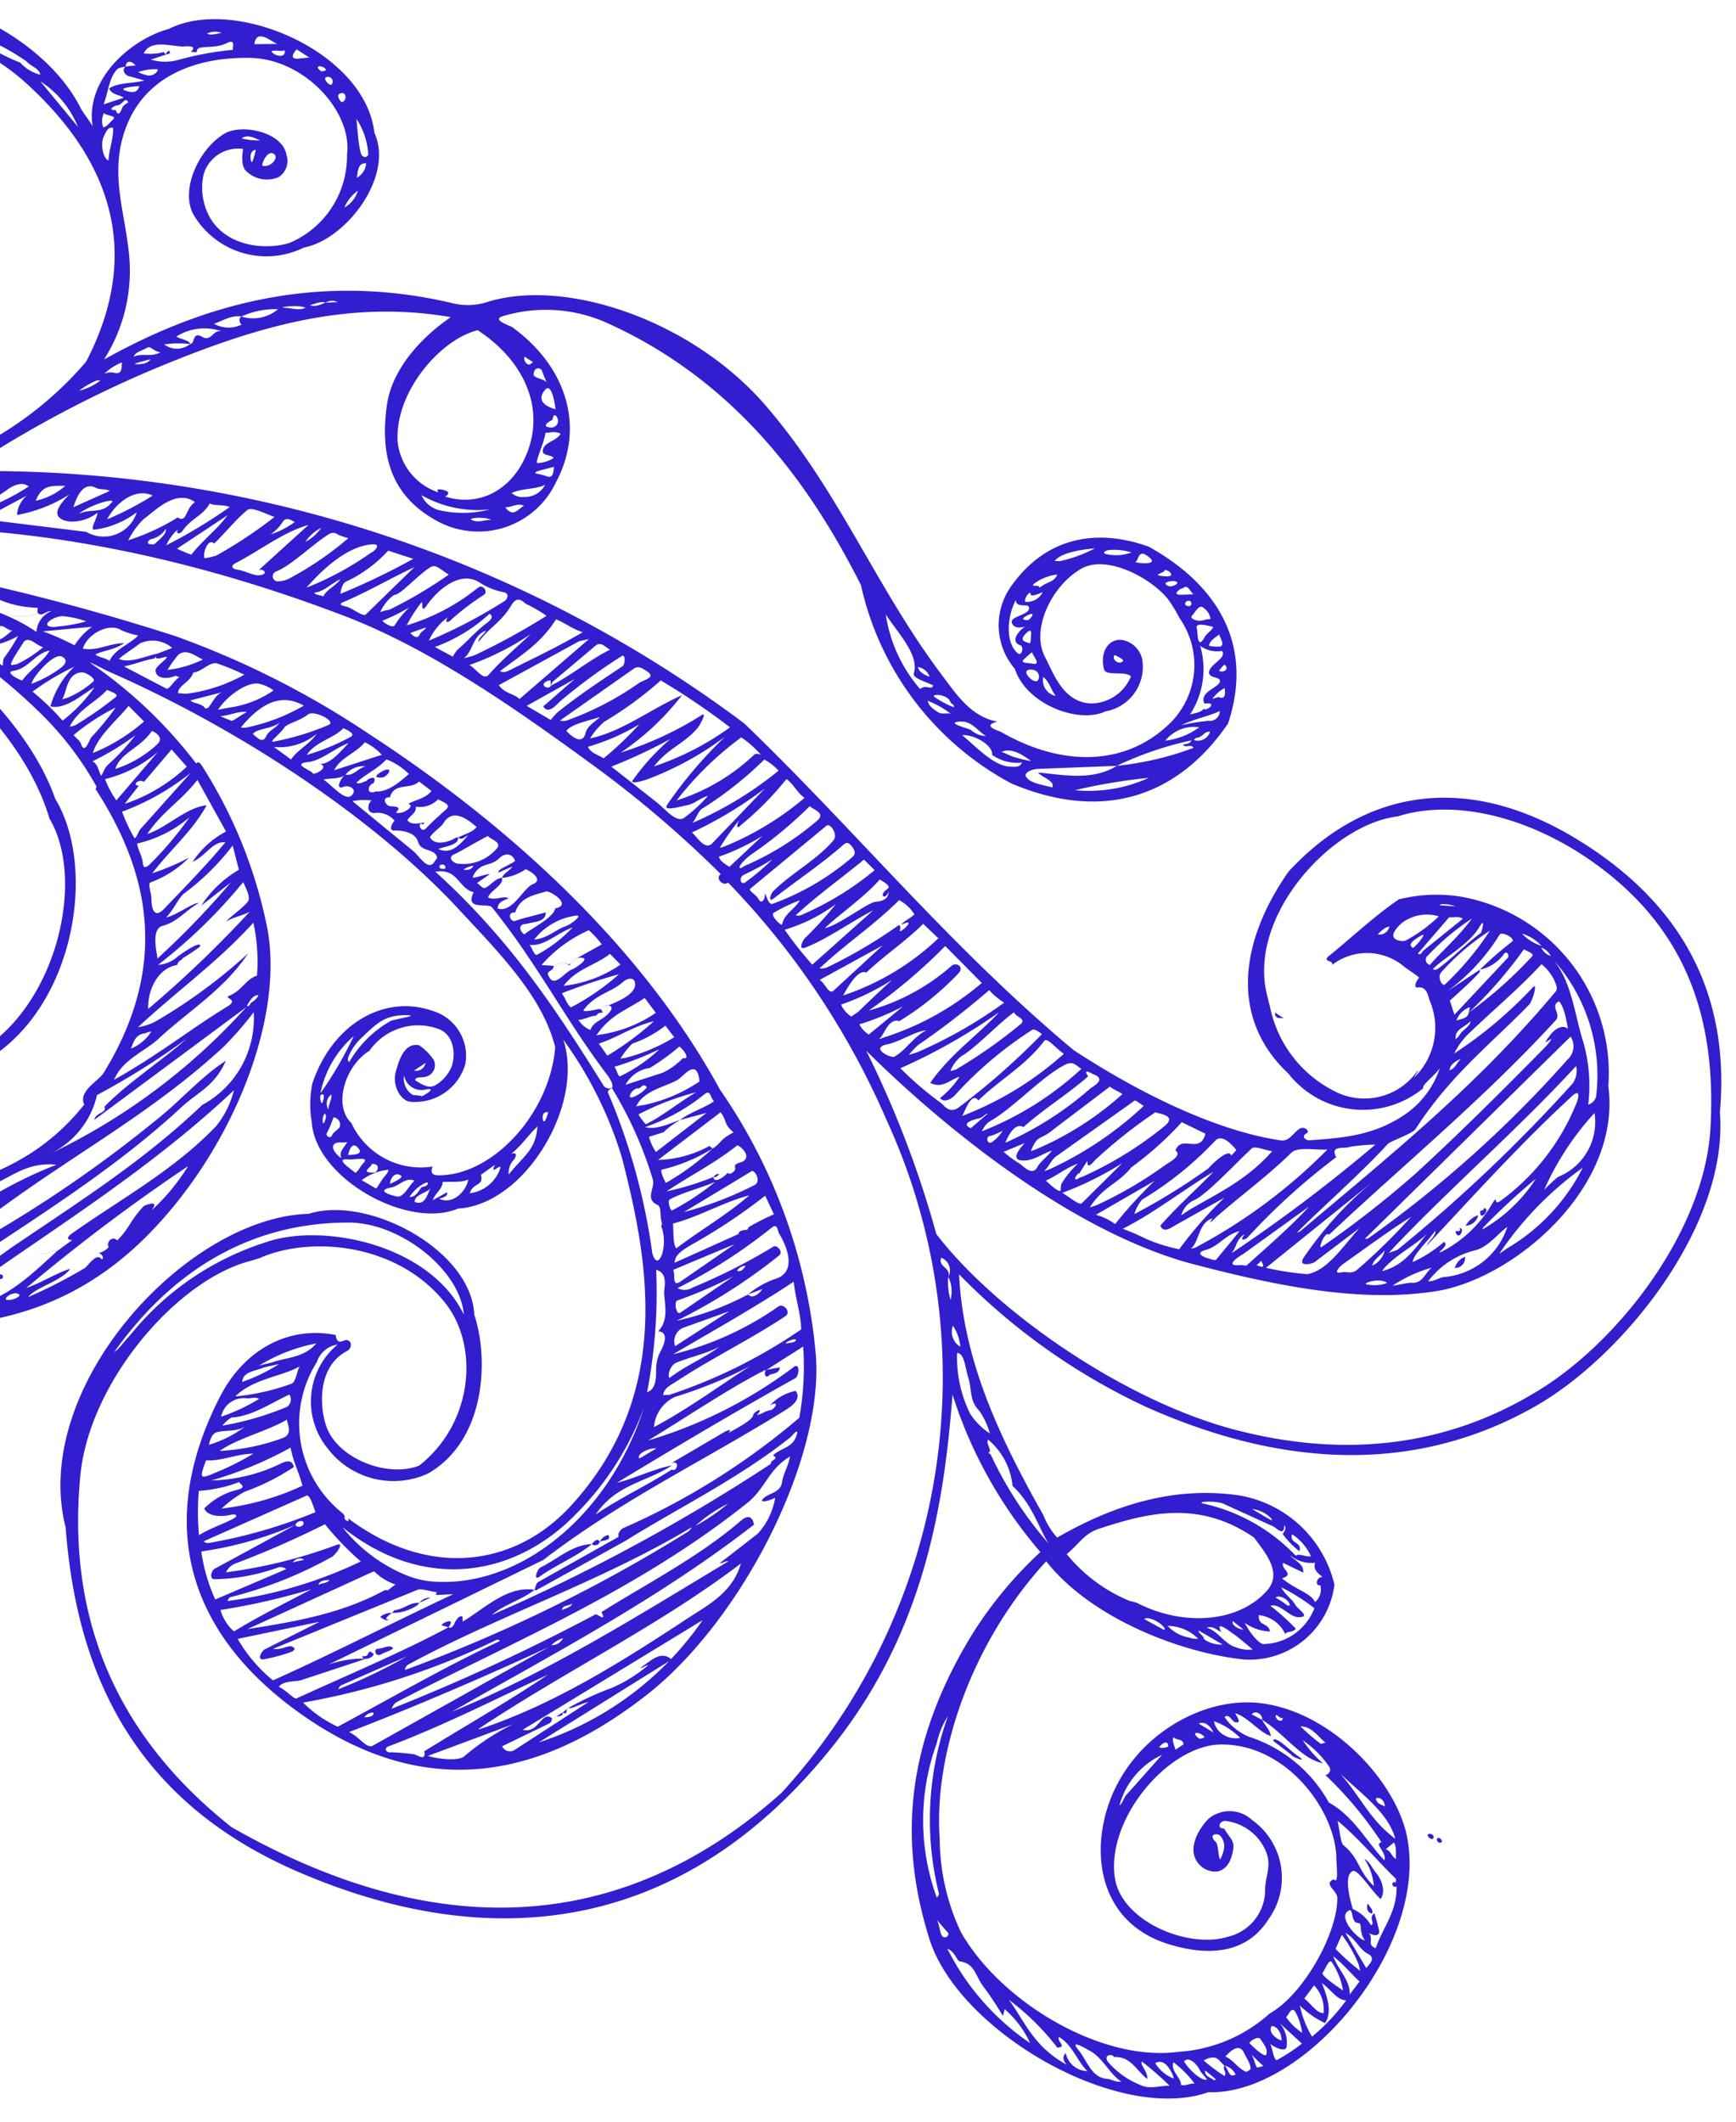<svg xmlns="http://www.w3.org/2000/svg" xmlns:xlink="http://www.w3.org/1999/xlink" width="117" height="143" viewBox="0 0 117 143">
  <defs>
    <clipPath id="clip-path">
      <rect id="Rectangle_99" data-name="Rectangle 99" width="117" height="143" transform="translate(0 525)" fill="none" stroke="#707070" stroke-width="1"/>
    </clipPath>
    <clipPath id="clip-path-2">
      <rect id="Rectangle_60" data-name="Rectangle 60" width="160.313" height="106.375" fill="#321ece"/>
    </clipPath>
  </defs>
  <g id="Mask_Group_16" data-name="Mask Group 16" transform="translate(0 -525)" clip-path="url(#clip-path)">
    <g id="Group_125" data-name="Group 125" transform="translate(-6.314 511.521) rotate(31)" clip-path="url(#clip-path-2)">
      <path id="Path_8757" data-name="Path 8757" d="M85.148,83.933c6.725.7,11.335-2.936,12.459-8.464,2.048-10.071-4.082-16.9-9.139-21.874a26.528,26.528,0,0,0-7.488-4.783c3.491,2.973,3.532,10.858-.214,13.416-2.179,2.983-9.3,3.184-11.444.085a7.035,7.035,0,0,1-1.307-2.242c-.931-4.172,1.063-7.727,4.491-8.4a3.153,3.153,0,0,1,3.666,1.95,3.53,3.53,0,0,1-1.813,4.063c-.593.329-1.671-.232-1.939-1.215-.183-.673-.554-1.968.427-2.327a3.564,3.564,0,0,1,1.38.352.807.807,0,0,1,.081,1.253c-.188.191-.585.315-.473.558.468-.012,1.112.069,1.373-.473a2.646,2.646,0,0,0,.268-1.545c-.18-.958-1.031-1.975-2.072-1.761a4,4,0,0,0-3.23,3.652c-.9,1.742-.2,4.44,1.461,4.806a5.157,5.157,0,0,0,6.2-.3c.032-.033.021.66.606.322,3.137-1.812,4.359-7.381,2.345-11.467-2.479-2.5-6.488-3.509-10.425-4.646-7.9-2.282-18.757-2.816-28.466-1.561-.27.034-1.092.055-1.367.131A30.972,30.972,0,0,1,50.186,45.6c.077-.314.4-.069.839.148A31.856,31.856,0,0,1,59.788,52.4c4.442,4.688,5.965,14.6,3.86,22.583-1.781,6.76-6.169,10.937-11.96,13.826-10.992,5.481-26.565,1.346-31-7.307-5.211-6.119-3.936-18.237,1.649-22.766A13.929,13.929,0,0,1,37.2,53.761a6.6,6.6,0,0,1,4.854,7.25c-.442,3.232-2.535,5.659-6.19,5.753-2.629.068-3.8-1.787-4.428-3.708a5.181,5.181,0,0,1,.234-3.629,15.138,15.138,0,0,0-1.42,4.657c-.8,5.071,1.428,8.369,5.083,9.421,4.214,2.5,9.8.008,11.865-3.013,3.569-5.222.893-14.224-3.573-16.619-5-4.606-15.293-6.683-23.925-4.031-.871.268-1.69.962-2.676.708-.486-.125.063-.7.362-.742a15.942,15.942,0,0,0-2.629,1.274c2.027-5.548,5.852-9.134,9.407-12.938A23.887,23.887,0,0,0,29.885,26.2c-.525-8.344-5.654-12.484-13.034-13.98C10.068,10.843,5.87,14.485,4.031,18.874c-1.7,4.052.5,8.532,3.578,9.819,3,2.047,7.748.256,9.03-2.4a4.128,4.128,0,0,0-1.3-5.154,3.335,3.335,0,0,0-2.994-.2c.614.476,1.483,1.714.73,2.669a1.743,1.743,0,0,1-1.613.747,2.1,2.1,0,0,1-1.64-2.55c.593-1.813,4.1-2.512,5.979-1.255,2.135,1.428,3.838,5.437,1.751,8.1-1.53,3.322-6.806,5.561-11.059,3.506-.759-.366-1.538-.741-2.268-1.141C-.384,28.494-1.609,19.109,2.495,15.188c2.425-5.1,12.669-6.927,18.216-3.475.427.266.932.41,1.383.678C20,9.9,21.3,6,23.107,4.121c2.614-4.2,12.136-5.514,15.478-1.152,2.7,1.861,2.051,7.2-.08,9.082a5.7,5.7,0,0,1-7.584,1.9c-1.606-1.026-1.9-4-.949-5.739.639-1.163,3.294-2.108,4.319-.894a1.279,1.279,0,0,1,.3,1.554,1.994,1.994,0,0,1-2.177.739c-.5-.222-.769-.984-.851-1.142a2.425,2.425,0,0,0-1.391,2.841,4.115,4.115,0,0,0,1.8,2.237c1.994,1.16,4.392.022,5.542-1.262a6.345,6.345,0,0,0,.27-7.067C36.607,2.495,32,1.165,28.874,2.932c-2.854,1.614-5.86,4.641-4.666,9.027.724,2.659,2.652,4.243,4.182,6.236a11.131,11.131,0,0,1,2.453,7.271c4.038-7.074,9.7-12.66,18.223-15.37a4.284,4.284,0,0,0,1.977-1.322c3.7-4.08,12.421-5.985,19.621-3.62s12.73,6.715,19.591,9.474c1.394.56,3.034,1.381,4.757.749-.791.815.439.466.589.463,4.623-.086,8.216-2.233,9.363-6.067a5.507,5.507,0,0,0-3-6.7,9.953,9.953,0,0,0-1.418-.732C98.7,1.725,95.5,1.971,94.568,3.613c-1.126,1.989-.838,5.256.938,6.354,1.121.693,2.658,2,4.294,1.105a2.933,2.933,0,0,0,1.369-2.957c-.6-.1-1.439.9-1.823.515-.8-.818-.8-1.877,0-2.285a1.671,1.671,0,0,1,1.88.4,3.043,3.043,0,0,1-.311,4.278c-1.136,1.689-4.829,2.339-6.711.695A4.526,4.526,0,0,1,91.134,6.9C91.481,3.018,94.028.736,97.7.009c5.735-.186,9.577,2.363,10.715,7.473-.39,6.348-4.181,10.1-10.449,10.978A20.076,20.076,0,0,1,82.4,12.218C76.287,8.37,68.345,4.745,58.637,5.887a10.042,10.042,0,0,0-6.184,3.146c-.727.733.656.372.869.391,4.516.4,7.683,3.241,7.893,7.461a5.782,5.782,0,0,1-5.679,6.349c-3.728.107-5.6-2.221-6.758-4.937-1.027-2.4-.286-5.336.627-7.32-6.76,2.621-11.111,7.592-15.127,13A77.224,77.224,0,0,0,26.947,36.1c-.113.23-.521.325-.354.7A85.2,85.2,0,0,1,80.467,24.262C90.749,26.616,100,30,110.806,31.7c5.628.222,11.2-.344,15.117-1.967.557-.231.451-.891.709-1.361.152-.277.721-.234.533.078-.213.354.221.416.416.279,1.887-1.321,3.452-2.462,4.5-4.549a6.139,6.139,0,0,0,.527-4.162c.028.415-.5,1.739-.251,1.728a6.389,6.389,0,0,1-8.3,3.859c-4.993-1.063-7.424-5.477-7.009-11.663,1.512-7.334,6.734-11.933,15.478-11.894,9.194.041,14.667,4.384,17.8,10.818,4.422,6.189,2.89,17.4-.443,23.355C145.581,43.911,138,48.516,127.4,49.8a42.879,42.879,0,0,1-15.408-1.17c3.316,4.946,8.131,8.086,13.251,11a4.823,4.823,0,0,0,1.56.806c2.11-3.81,4.929-7.033,9.052-8.756a7.965,7.965,0,0,1,8.595,1.846,5.768,5.768,0,0,1-2.591,7.451c-3.808,1.8-10.237,2.962-14.868,1.211-1.561,7.606.355,15.3,3.477,19.721a14.915,14.915,0,0,0,4.464,4.659c4.808,2.7,12.725,2.606,16.751-.652a10.136,10.136,0,0,0,3.919-5.372c1.277-2.222,1.153-6.951-.109-9.014-.275-.449-1.309-.289-.851-.956.5.168-.287-.833-.57-1.292-1.675-2.707-6.825-4.9-10.616-2.586-3,1.831-4.061,8.189-1.562,11.333,1.912,2.406,6.821,1.6,8.632-.465a3.245,3.245,0,0,0,.6-3.851c-.569-.874-.486-1.833-1.485-2.472a3.389,3.389,0,0,0-3.273-.283c-.356.17-.273.781.177.492.513.3.992.308,1.211.806.25.57.47,1.405-.128,1.923a1.468,1.468,0,0,1-1.5.12c-.9-.4-1.092-1.709-.823-2.868a2.217,2.217,0,0,1,2.556-1.444,4.775,4.775,0,0,1,4.4,5.121c-.048,2.877-2.287,4.279-4.822,4.927-4.008,1.025-6.638-1.388-7.811-4.107-2.308-5.348.64-11.183,4.665-12.985,4.452-1.992,10.541-.162,13.076,2.6,5.123,5.583,3.129,18.509-2.581,21.685-4.1,4.96-16.555,5.162-21.44.826-4.781-4.245-8.17-9.931-8.1-19.085a27.374,27.374,0,0,1,1.085-7.116,30.318,30.318,0,0,1-10.542-6.047c3.33,6.644,6.571,14.629,5.3,24.379C119.145,95.17,109.841,104.053,94.5,106.1c-12.7,1.694-20.234-4.651-25.341-11.844-6.949-6.9-3.739-22.145,3.169-26.547,2.738-3.131,10.64-3.571,13.066.087,2.365,2.024,5.031,6.82,2.842,10.771a5.573,5.573,0,0,1-6.655,2.047,5,5,0,0,1-3.053-6.352A1.732,1.732,0,0,0,77.942,76,7.733,7.733,0,0,0,84.7,83.836c.047.009.176.09.24.112-.118.225.635.243.209-.015M70.208,72.875c-3.286,3.823-4.646,12.344-1.981,17.908,3.9,8.148,10.5,13.694,20.931,15.039,16.765-.371,26.581-8.156,30.584-21.085a41.545,41.545,0,0,0-17.31-42.516,53.582,53.582,0,0,0-17.388-8.207c-.1.4-.888.248-.715-.233a74.864,74.864,0,0,0-10.677-1.815c-6.389-.578-13.674-1.156-19.966-.042-13.488,2.385-25.15,7.154-34.1,13.917a23.213,23.213,0,0,0-3.117,3.412l6.106-3.362a151.489,151.489,0,0,1,22-6.928A59.574,59.574,0,0,1,59.229,37.9c12.684.475,23.961,3.323,32.53,8.354a37.149,37.149,0,0,1,14.694,11.917c4.16,5.709,5,18.01,2.107,25.575-2.9,7.584-8.24,13.9-19.163,13.142C79.932,96.229,74.219,91,73.551,81.415c-.271-3.872,1.71-6.64,4.542-7.638.471.616.61-.029.825-.1.411-.132.535.389.4.6-1.158,1.833.165,4.045,1.374,5.078,1.784,1.525,5.413.871,6.762-.948,1.64-4.371-.712-9-4.154-10.285-4.81-1.8-10.055.756-12.239,3.8-.149.207-.69.762-.854.953m50.42-50.54a8.181,8.181,0,0,0,6.585,2.692,4.363,4.363,0,0,0,4.194-3.966c.1-.572-.01.822.086.245a4.659,4.659,0,0,0-1.679-4.726c-.369-.247-.739-.868-1.288-.436-.236.187-.316-.36-.244-.622-.475-.082-.924-.069-1.363-.129a3.859,3.859,0,0,0-4.121,2.434c-.007-.4-.718.211-.48-.44.681-1.869,1.243-3.907,2.069-5.683a10.432,10.432,0,0,1,3.54-2.329,12.077,12.077,0,0,1,15.046,5.849c4.3,5.4,1.222,14.418-2.821,17.811-3.93,3.3-9.363,5.235-14.93,6.866-8.046,2.358-19.057.82-26.346-.962a68.817,68.817,0,0,1,10.407,8.153c6.076,2.41,16.65,3.127,24.1.927,7.6-2.243,13.061-6.671,16.277-13.106,2.784-5.569,3.879-14.783.63-20.887C147.265,8.344,142.94,3.94,135.638,2.953c-5.9-.8-11.4.817-14.2,4-3.514,2.719-5.175,10.789-1.494,14.7.134.142.544.552.682.685M45.216,50.383a21.725,21.725,0,0,0-6.108-2.361c-6.007-1.388-14.457-1.649-19.25,1.149,7.877-2.875,18.472-.771,23.4,3.352,5.041,2.642,8.718,12.146,4.637,18.3-2.3,3.477-8.278,5.747-13.3,3.653-4.483-1.868-7.216-7.82-5.1-13.615.3-.826,1.082-1.291,1.54-2.03.076-.123.86-.549.054-.558a5.191,5.191,0,0,0-3.478,1.246c-3.829,2.567-5.444,10.246-2.747,15.159,3.261,3.643,6.832,7.079,12.733,8.009.674.106,1.625.5,2.213-.271.541.61,2.006.409,2.838.019a8.094,8.094,0,0,0,6.43-3.118c.318.355-.214.675,0,.884,3.036-2.839,5.827-5.971,6.485-11.015-.83-.54.015-1.886.022-2.471.1-8.784-4.6-13.348-10.33-16.15a.22.22,0,0,0-.038-.187M54.707,21.33c.033-.04.965-.438.595.209,2.248-.529,3.692-2.608,3.217-5.4-.543-3.191-3.361-5.2-7.107-5.341-1.846,1.842-2.632,6.425-.778,9.184a4.05,4.05,0,0,0,4.206,1.535c-.017.079-.326-.094-.133-.183m49.369,39.616c-1.5,2.418-2.988,5.644-4.281,8.081a31.013,31.013,0,0,0,5.864-9.3c.2-.52.636.317.482.586-2.308,4.026-4.521,8.137-6.678,12.239.885-.872,1.689-2.129,2.578-2.92-.87,1.843-2.577,3.014-2.7,5.482.845-1.831,1.9-3.354,2.837-5.237.376.025.188-.876-.248-.361l2-3.665c.071-.124.349-.506.245-.041.294-.545.948-1.557.814-1.9-.092-.233.375-.925.213-.142.232-.181.32-.5.6-.733.233-.194.228-.956-.173-.283a3.091,3.091,0,0,1,.976-1.718c.655.271.273,1.072.067,1.475-2.954,5.769-6.332,10.837-8.785,17.06L89.117,93.061a7.23,7.23,0,0,1,1.977-1.652L88.088,94.9c-.256.3-1.04.652-1.07,1.178.52-.073,1.319.205,1.423.053,2.033-2.975,4.5-6.34,6.311-9.387l-.464.127c-.154.415-.258.989-.665.959-.241.467-.178.915-.779,1.043.115.182.012.488-.167.463-.265-.037-.073-.417.167-.463a3.189,3.189,0,0,1,.779-1.043c.094-.4.456-.633.665-.959-.1-.11.55-1.03.464-.127.2,0,.27-.24.191-.518l.018-.246c.018-.136.05-.314.219-.343l.112-.116-.112.116.2.281c.8-1.5,1.324-3.628,3.04-4.323-.021-.167-.153-.4-.045-.6l3.06-5.375-.119-.181c.011-.069-.027-.323.072-.464a48.047,48.047,0,0,0,6.357-12.512,19.627,19.627,0,0,0-2.249-4.249l-1.306,2.621c0,.032-.094.084-.112.111m29.606.491c3.479-.23,6.561-2.366,7.083-5.236.285-1.566-1.427-2.115-2.594-2.6-4.562-.288-7.109,2.382-9.256,4.867-.7.809-.621,1.546-.991,2.59a10.7,10.7,0,0,0,5.193.532c.115-.017.451-.143.566-.151M52.577,82.15a3.678,3.678,0,0,0-.456,1.135c.386.3.488-.3.723-.159a86.281,86.281,0,0,0,7.427-15.579c.659-1.712,1.114-4.147,1.955-5.8.226,1.9-.52,2.723-.962,4.245-2.142,7.364-5.917,13.813-8.783,20.577.428-.381.729-.927,1.125-1.349,1.283-1.366,1.969-3.614,2.79-5.395,2.16-4.686,4.525-9.334,6-14.712a6.635,6.635,0,0,0-.245-7.136,25.228,25.228,0,0,1-.524,2.974c-2,6.939-5.61,12.541-8.086,19.174a5.6,5.6,0,0,0-.616,2.129Zm56.787-11.53a4.7,4.7,0,0,0-.237-2.7c-.151.291-.848,1.038-.634.375.136-.422.754-.886.5-1.48-.232-.544-.208-1.21-.441-1.785-.809,1.5-.3,2.666-.86,4.174-3.332,8.94-8.653,16.028-13.343,23.673a.821.821,0,0,0-.049.541,137.058,137.058,0,0,0,8.487-12.505c.081-.145.984.094.274-.355,1.552-3.071,3.686-6.515,4.864-10.06.052-.156.285-.979.913-.291-2.963,7.67-7.125,14.456-10.967,21.314,4.2-5.62,7.438-12.054,10.76-18.3-.205.06-.236.312-.437.415Zm-16.518,14.5c-.419.217-1,.287-1.2.555L85.36,94.085c.691-.284.769-.98,1.259-.754l-.058-.217c.163-.045.3-.487.661-.526.957-1.089,1.432-1.958,2.568-3.074-.659.933-1.581,2.5-2.568,3.074.269.465-.444.476-.6.743a1.1,1.1,0,0,1-.041.223,11.186,11.186,0,0,1-1.445,1.5c-.362.2-.35-.51-.205-.7L87.115,90.9l-4.139,3.833a10.193,10.193,0,0,0,3.48,1.172c2.531-3.642,4.948-7.547,7.418-11.234l-.972.652Zm37.378-50.861c2.463-7.239,5.131-14.384,6.425-22.705.057-.368-1.045-1-1.77-1.053-.463,2.2-1.2,4.322-1.741,6.333a4.978,4.978,0,0,0-.206,1.86,28.826,28.826,0,0,0,2.25-6.575c.11-.461.462.8.38,1.16-.829,3.576-2.1,6.754-2.239,11.12-.012.351-1.039,1.585-1.085,1.813-.529,2.644-1.714,6.352-2.166,8.265.072-.031.135-.169.152-.217M59.579,77.418c-.154.134-.5.213-.247-.36,1.613-3.686,3.674-7.129,4.6-11.2a6.294,6.294,0,0,0-.217-2.689c-2.09,7.406-5.416,13.845-8.308,20.412.53-.411.7-1.162,1.119-1.63.052-.058.226-.059.269-.07.391-1.179.811-1.367,1.216-2.515.014-.04.188-.1.246-.11a3.418,3.418,0,0,1,.877-1.653c.379.292-.39.649-.083,1.064Zm.866-18.9c.419-.8-.572-.272-.274-.662.548-.72.38-1.553.9-2.106a12.5,12.5,0,0,0-2.051-2.942c-.693,3.523-1.991,6.433-3.035,10.046a3.639,3.639,0,0,0,.877-1.052,36.474,36.474,0,0,0,2.92-7.023c-.121,2.891-1.455,5.41-2.2,8-.361,1.257-1.371,2.456-1.155,3.94,1.666-2.9,2.642-5.558,4.021-8.2m78.427-28.585c.531-.081-.164,1.169.242.6a8.475,8.475,0,0,0,1.225-4.472c.017-.9.127.21.408-.532a15.125,15.125,0,0,0,.957-8.3c-.046-.272-.262-.937-.491-.16-1.294,4.392-2.222,9.09-3.2,13.686-.046-.383.2-.921-.019-1.178-.075.875-.454,2.192-.215,2.6a9.03,9.03,0,0,0,1.1-2.246M99.451,65.641a35.125,35.125,0,0,0,5.336-8.348c-.542-.856-1.383-1.57-2.09-2.493-1.307,2.754-3.023,5.755-4.448,8.378a21.051,21.051,0,0,0,4.435-6.439c.17-.351.94-.107.731.338-1.163,2.469-2.753,4.9-4.041,7.569-.2.411-.5.854-.261,1.247.087-.116.265-.172.337-.253m.69,25.852c3.352-3.942,5.723-8.568,8.106-13.54.685-1.431,1.728-3.055,1.182-5.039-2.568,6.437-6.407,12.308-9.41,18.655.077.013.106-.059.123-.077m34.276-59.218a79.075,79.075,0,0,0,5.272-17.161,1.2,1.2,0,0,0-.618-1.442L134.207,32.48c.122-.021.19-.158.21-.205M66.3,80.407a19.156,19.156,0,0,1,4.548-9.58c2.559-3.072,9.489-5.564,13.93-2.683-1.713-2.409-6.813-3.131-9.844-1.314C69.8,69.913,66.471,75,65.887,82.449a2.187,2.187,0,0,0,.182-.678c.042-.274.191-1.091.234-1.365M54.614,49.144c-.78.351-.636,1.425-1.216,2.265a6.12,6.12,0,0,1,.877-2.915l-3.444-1.987c-.21,1.8-.926,3.014-1.017,4.858.928-1.058,1.29-2.832,2.43-3.714.092,1.875-.518,3.65-.782,5.816a15.465,15.465,0,0,0,1.585-2.181,7.143,7.143,0,0,1-1.363,2.766c-.15.206.373.479.72,1.079-.059-.1.709,1.183.98-.022.45-2.007.9-3.829,1.229-5.965M79.775,24.982a47.873,47.873,0,0,0-5.629-.306,24.492,24.492,0,0,1-1.834,4.354,4.972,4.972,0,0,0-.238,1.447c1.6-1.463,2.543-3.907,3.81-5.68a17.489,17.489,0,0,1-1.547,5.439,23.016,23.016,0,0,0,3.388-5c.163-.357.258.58.191.962-.242,1.382-.983,2.1-1.178,3.679a18.853,18.853,0,0,0,3.037-4.9M134.86,27c1.105-3.711,2.163-7.9,3.113-11.861.024-.1.229-1.193-.122-.278-.09-.1-.022-.334-.011-.532.021-.412.268-1.116.813-1.014-.388-.43-.962-1.132-1.476-1.279-.391.6.585.636.469,1.208-1.448,7.1-3.777,13.587-5.65,20.256-.386-.1-.135,1.268-.009.975A68.445,68.445,0,0,0,134.86,27M103.683,38.576c.163-2.393,1.112-4.448,1.528-6.479a38.716,38.716,0,0,1-3.758,6.666,22.647,22.647,0,0,0,3.576.6c.271.041.867.348,1.161-.385a48.559,48.559,0,0,0,2.252-7.089c-.036-.027-.625-.085-.7.065a25.82,25.82,0,0,0-2.208,6.5c-.047.233-.323.832-.757.65a5.914,5.914,0,0,0,.388-1.895c-.459.462-.525,1.28-1.481,1.365M55.971,68.2a5.807,5.807,0,0,1-.733,5.107,42.278,42.278,0,0,0,6.306-15.371L56.677,69.724c-.187-.474.524-.866.126-1.106.5-2.176,1.737-4.685,2.39-6.775A50.958,50.958,0,0,1,55.971,68.2M87.4,85.987a19.718,19.718,0,0,1-3.362-.906,64.456,64.456,0,0,1-3.861,5.442,1.212,1.212,0,0,0-.189.772,33.863,33.863,0,0,0,5.453-5.438c.377-.463.271.659.123.884a28.131,28.131,0,0,1-4.452,5.83c-.064.056-.057.239-.036.323A29.534,29.534,0,0,0,87.4,85.987M99.531,37.442a19.049,19.049,0,0,0,3.663-6.433L99.8,30.145a36.6,36.6,0,0,1-2.177,6.382,14.091,14.091,0,0,0,3.226-5.447c.129-.405.787-.4.667.164a19.4,19.4,0,0,1-1.769,4.85.325.325,0,0,0-.254.125c-.414.409-.131,1.164-.29,1.608.083-.085.264-.311.328-.385m25.19,1.438a36.508,36.508,0,0,0,4.221-10.246c-.722.495-1.82.851-1.974,1.447-.528,2.046-1.409,4.174-2.079,6.233-.081.247-.221.984-.2.286-.663.769.053,1.752-.189,2.5a2.333,2.333,0,0,0,.224-.216M34.8,84.123c-.13.076-.214.467-.495-.015.642-.3-.432-.845-.439-.55a8.409,8.409,0,0,1-1.5,3.361c.156-.7-.2-.357-.2-.109-.007.228-.384.678-.281.619,1.409-.8,1.56-1.952,2.41-2.88a10.862,10.862,0,0,1-2.995,4.231c.136-1.534,1.14-2.924,1.647-4.442-.381.208-.531.552-.779.734a.6.6,0,0,1-.265.045,1.78,1.78,0,0,1-.387,1.094c-.249.41-.934.88-1.1.722A12.622,12.622,0,0,1,31.9,85.116a17.561,17.561,0,0,1,1.39-1.919,17.493,17.493,0,0,1-2.6-.905,23.968,23.968,0,0,1-1.194,2.8c.716-.71,1.157-1.567,1.835-2.155.356-.308.5.288.436.593a10.539,10.539,0,0,1-2.11,4.051c-.221.308.554-.642.732-.081.016.051-.92.971-.186,1.14a10.213,10.213,0,0,1,2.49.9c.393-1.885,1.548-3.707,2.107-5.413M56.086,57.9c-1.044.889-.809,2.529-.147,3.55A77.245,77.245,0,0,0,58.43,52.3c-.316.538-.809.933-1.016,1.4.034-.4.556-1.506.555-1.959,0-.312-.553-.648-.944-.921a35.186,35.186,0,0,1-2.047,7.737,2.117,2.117,0,0,0,.826-1.11c.23-.586.852-1.862.96-1.393a13.021,13.021,0,0,1-.592,1.264v.115a.481.481,0,0,0-.086.461M92.1,84.724c5.3-2.544,8.1-9.836,6.321-17.457a19.9,19.9,0,0,1-.245,8.548c-1.338,5.7-6.037,9.768-13.018,8.831a10.664,10.664,0,0,0,5.177.584,6.164,6.164,0,0,0,1.764-.505m16.66-3.854-4.8,9.4a21.458,21.458,0,0,0,5.225-12.76L102.6,90.085c1.074-.3.4-1.813,1.3-1.671l.184-.273.224-.452.191-.478a19.521,19.521,0,0,1,1.813-2.661,9.8,9.8,0,0,0,1.292-2.544c-.192.131-.211.378-.375.42.344-.551.491-1.771,1.538-1.557M62.528,72.982s.705-1.027.6-.025a14,14,0,0,0,.574-3.814A125.926,125.926,0,0,0,58.581,81.8c.627-.72,1.21-1.9,1.876-2.638-.072,1.024-1.356,2.248-1.451,3.1a33.844,33.844,0,0,0,2.259-3.633c.121-.222.119-1.367.689-1.1.117-.18-.247-.349-.426-.25a1.166,1.166,0,0,0,.392-.708c-.348-.169-.163-.834.26-.667.3-1.144.044-1.473.349-2.928M88.394,33.66a17.3,17.3,0,0,0,2.959-5.451c.133-.427-.355-.558-.478-.6-.418-.154-.446.149-.53.4-.64,1.931-1.379,3.456-2.1,5.329-.187.484-.346-.137-.286-.375.442-1.758,1.425-3.28,1.717-5.058.077-.474-.8-.909-.916-.579l-2.211,6.273c-.067.193.588.149.818.308.342.236.465-.15.176-.572.373.28.66.579.853.33M23.553,62.866a79.091,79.091,0,0,1-4.723,7.622c-.158.226-.493.549-.38.8.346.763-.853,2.253.054,3.388,1.079-2.518,2.587-4.925,3.923-7.492a11.486,11.486,0,0,0-2.315,2.83c-.185-.141-.138-.27-.164-.227a27.538,27.538,0,0,1,2.841-3.527c.5-1.177.805-3,1.519-3.991-.384.083-.36.6-.753.6M35,87.007c-.67.943-1.29,2.1-2.308,2.528.154.057.36.157.433.179a14.219,14.219,0,0,0,3.36.667c.557-2.158,1.949-4.136,2.593-6.231-.45.854-1.119,2.319-1.968,2.783.817-.831.909-1.641,1.422-2.872-.259-.038-1.127-.185-1.222.069l-1.16,3.083c-.13.348-.317.32-.251-.051a5.023,5.023,0,0,0-.457,1.683c.325-.817,1.436-1.286,1.6-1.87a4.688,4.688,0,0,1-1.452,2.27c-.228.234-.9,1.012-.793.595.418-1.636,1.051-3.13,1.356-4.746A4.511,4.511,0,0,1,35,86.9c0,.061-.058.178-.007.106M156.116,66.781a25.411,25.411,0,0,0-5.615-1.945c.068.086.379-.4-.041-.61a6.841,6.841,0,0,0-2.433-.606,7.455,7.455,0,0,0,1.957.63c-1.393.509-3.279-.378-5.007-.4.347.241.75.27,1.054.628-.713.218-1.919-.294-2.845-.078.193.154.76.334.33.518-.212.09-.7-.322-.809.078a3.681,3.681,0,0,0,2.1.287c-.2-.176-.266-.31-.362-.179.413-.565,1.2.167.362.179a9.489,9.489,0,0,1,6.884,1.028c1.963-.071,3.6.987,5.216,1.41-.089-.533-1.2-.582-.792-.94m2.22,1.852c-.021-.058-.082-.233-.115-.24-1.6-.367-3.588-1.059-5.391-1.329.352.355.95,1.176,1.178,1.207,1.4.188,1.731.984,3.186,1.306a3.767,3.767,0,0,0-1.489-1.239c.425-.023.759.266,1.143.391.563.182,1.253.749,1.179,1.365-.857-.183-2.341-.947-2.567-.66-.449.572.989,1.9,1.313,2.2a2.682,2.682,0,0,1,1.61.3c.219-.243-.426-.33-.215-.807a11.71,11.71,0,0,1,.889.859c.263.372-.336.5-.537.471.529.167.281.774.941.645-.307-1.294-.02-2.873-.942-4.286-.262.3-.524-.211-.184-.184m-50.119-4.97c-.152-.785-.263.114-.3.223-1.563,4.191-4,7.928-5.968,11.773l-3.409,5.9a.179.179,0,0,1-.118.033c-.391,1.064-1.237,1.878-1.592,2.934A125.423,125.423,0,0,0,107.7,66.117c-.185-.235.359-.559-.164-.569.166-.676.836-1.08.679-1.884M97.965,85.8a49.22,49.22,0,0,1-9,10.343,8.067,8.067,0,0,0,2.843.191c2.23-3.765,4.158-7.26,6.392-10.582a.206.206,0,0,0-.235.048M101.6,55.2c.93-1.139-.564-2.231-1.4-2.67-.242-.128-.455-.58-.652-.085A35.8,35.8,0,0,1,96.212,59.2a1,1,0,0,0,.851-.559,39.07,39.07,0,0,0,3.236-5.152c.129-.267.776-.063.65.286a37.356,37.356,0,0,1-3.656,7.342,18.7,18.7,0,0,0,3.208-3.995,5.791,5.791,0,0,1,1.1-1.922M38.446,88.358l-1.439,2.163a21.761,21.761,0,0,0,3.614.074,3.981,3.981,0,0,1,.445-1.749,3.2,3.2,0,0,0-.91,1.3c-.117.243-.863.351-.8-.174.255-2.1,1.234-3.962,1.822-5.944-.209.32-.929,1.147-.87.882a5.305,5.305,0,0,1,.491-.946c-.124-.115-.679-.159-.789.021-.475.781-.957,1.98-1.487,3.1-.127-.187-.912,2.22-.644.492-.224.245-.574,1.4-.3,1.374l.2-.006c.043-.226.057-.51.669-.584m10.56-1.739c-.408,1-1.043,1.859-1.512,2.823.353-.1,1.483-.25,1.538-.437,1.669-5.72,3.61-10.986,7.016-15.381-2.033.965-2.206,2.595-3.413,3.886a61.029,61.029,0,0,1-3.887,8.632c-.124.25.07.682.273.19a2.71,2.71,0,0,0-.015.286M37.87,59.436a20.673,20.673,0,0,0-2.425,3.036l-.089.211a.147.147,0,0,0,.089-.211c.013-.083.143-.733-.156-.364l-.112.124a.508.508,0,0,1-.344.455c-.029.211-.107.644-.435.529.222-.128.2-.443.435-.529a.556.556,0,0,1,.344-.455l.112-.124a1.609,1.609,0,0,0,0-.195c1.068-1.674,2.378-3.085,3.533-4.616.269-.357-.291-1.236-.541-.9-.925,1.257-1.68,2.992-2.687,4.217-.078.455-.373.964-.809,1.032.059.039.189.143.156.229-.321.857-1.175,1.625-1.494,2.751.428-.388,1.151-1.09,1.254-.866A10.911,10.911,0,0,0,33.55,65.21c-.1.17.63.527,1.065.616.261.054.82.262,1.15-.3a28.8,28.8,0,0,0,2.1-4.229c-.97,1.374-1.847,2.846-2.892,4.056-.208.242-.778.08-.516-.286.948-1.323,1.8-2.991,2.741-4.234.09-.52.614-.833.67-1.4M84.5,49.225c-4.114-1.667-7.721-3.93-12.221-5.58-.412-.15-1.482,1.178-1.585-.237-1.036.313-1.764-.868-2.925.145,6.714,1.311,12.021,3.9,17.183,6.538a.491.491,0,0,0,.515-.174c.01-.315-.618-.55-.966-.692M56.32,51.277l-.9,2.36a7.482,7.482,0,0,1,.927-3.376l-1.2-1.189A16.493,16.493,0,0,1,54,53.543c-.163.449-.029,1.279-.2,1.993.541-.5,1.056-1.835,1.385-1.959-.5.87-.577,1.837-1.288,2.556-.629.635.7,1.839.823,2.091a56.216,56.216,0,0,0,1.6-6.946M22.779,71.711c.426-.793-.043-1.818-.054-2.683-.818-.021.372-.63-.029-.951-.383.656-1.352,2.143-1.045,2.031.337-.124.75.246.563.509a20.649,20.649,0,0,0-2.219,5.317c-.058.17-.141.673-.738.536l.63-2.487c-.456.612-1.191,1.072-1.1,1.536.2,1.04.794,2.073,1.036,3.139-.114.079.385,1.151.434.13.036-.749.817-1.63,1.114-2.424-.616.545-.79,1.32-1.835,1.5.9-2.112,2.32-4.059,3.277-5.841a.232.232,0,0,1-.031-.31M92.641,96.256c.681-.113,1.607.371,1.844-.038l6.73-11.782c-2.756,4.043-5.575,7.976-8.574,11.819m43.822-64.243A104.421,104.421,0,0,0,140.818,16.3a1.479,1.479,0,0,0-.407-1.125c-1.162,5.686-3.115,11.631-4.339,17.309.267-.319.4-.482.391-.468M93.739,90.268a.429.429,0,0,0-.015.453,103.9,103.9,0,0,0,11.59-17.9c-.056.109.04-.179.019-.3-3.41,6.39-8.028,11.7-11.595,17.748M80.875,29.714c-.348.347-.495.92-.874,1.255-.35.308-1.178,1.237-1.171.678a29.5,29.5,0,0,1,.986-5.956,21.04,21.04,0,0,1-2.976,5.116c-.2.255-.885,1-.845.6a15.363,15.363,0,0,1,.743-3.686,36.376,36.376,0,0,1-2.457,3.651l3.774.475c.729.068,1.9.549,2.2-.019a9.852,9.852,0,0,0,.624-2.111m9.324,56.4a3.785,3.785,0,0,1-1.7-.024l-5.3,7.736c2.618-2.195,4.91-4.179,6.591-7.031l.168-.078ZM60.387,25.628c.126-.317.7-.128.576.231a16.607,16.607,0,0,0-1.022,2.553c-.059.354-.326.443-.289,0a4.031,4.031,0,0,0-.284,2.015,33.678,33.678,0,0,0,3-4.922c.092-.2.052-.643-.4-.456a4.6,4.6,0,0,1-1.749.257c-1.539.009-2.109,1.949-2.194,3.133-.062.868-.336-.179-.416.064a9.791,9.791,0,0,0-.052,1.809,14.032,14.032,0,0,0,2.827-4.689m63.46,13.908A26.762,26.762,0,0,1,124.662,35l-1.777,3.119c-.2.3-.443,1.1-.95.718.306-1.734.826-3.347,1.193-4.95-1.1,2.052-2,4.447-3.257,6.432a15.469,15.469,0,0,1,1.615-.22,10.494,10.494,0,0,0,2.362-.563m3.2-1.677a107.278,107.278,0,0,0,4.492-11.17,12.176,12.176,0,0,0-1.382,1c-.234.335-1.256.588-.442,1.086a44.064,44.064,0,0,0-2.325,7.682c-.037.194-.373.65-.287-.07-.355.658.05,1.156-.134,1.545.043-.038.119-.165.078-.078m-9.5,2a27.63,27.63,0,0,0,2.565-4.693c.155-.333.664-1.158.082-1.193-.2-1.179,1.571-.6,1.153-2.011l-1.767.154a22.62,22.62,0,0,1-1.348,4.361c-.183,1.409-.966,2.076-1.007,3.742a4.256,4.256,0,0,0,.322-.361M93.124,56.2a1.469,1.469,0,0,0-.054-.2c-.408-.33-.586-.946-.9-.909-.985.112-.71-.933-1.173-1.321a26.453,26.453,0,0,0-5.526-3.849c-.14.253-.128.357-.064.4a42.265,42.265,0,0,1,8.136,7.74c.039.044.793.751.589-.318a3.136,3.136,0,0,0-.872-1.441ZM58.259,79.258l.218.158a12.468,12.468,0,0,1-1.68,2.467l.087.165c-.642.845-.962,1.937-1.723,2.935-.139.182-.809.258-.508-.386-.869.917-1.412,1.968-2.229,2.951a25.2,25.2,0,0,0,4.643-3.123c.426-.379.1-.569-.309-.471,1.191-1.317,1.789-3.546,2.3-5.284-.214-.183-.379.552-.794.589M35.8,36.035a2.33,2.33,0,0,0,2.236-2.883,5.967,5.967,0,0,1-1.853,2.481c-.263.166-.21-.7-.4-1.094-.353.971-1.4,1.777-2.065,1.594-.543-.149-.326-1.107-.193-1.671a9.825,9.825,0,0,1-2.31,3A1.854,1.854,0,0,1,31.11,36l-1.73,2.89ZM25.271,59.774c.545-1.115.991-1.327,1.44-2.28-1.172,1.195-2.224,2.617-3.4,3.832l-5.3,8.215c.437-.145.555-.776,1.189-.714-.5.833-1.518,1.42-1.366,2.521.534-.643,1.687-2.377,1.6-3.008l3.657-6c.381-.64,1.223-.892,1.446-1.543.182.167.231.411.4.187.025-.132.057-.311.276-.3-1.076.147-.031-.706.069-.912M77.7,87.623a17.653,17.653,0,0,0,3.7-3.985c-.624-.628-1.392-1.076-2.006-1.792a26.013,26.013,0,0,1-3.434,4.647,11.26,11.26,0,0,0,3.264-3.149c.2-.269.522-1,1.033-.494a15.127,15.127,0,0,1-1.981,3.133,7.368,7.368,0,0,0-.753,1.791,1.479,1.479,0,0,1,.179-.152m5.155,1.556a13.3,13.3,0,0,1-3.281,2.908c-.319.206-.5-.365-.363-.607l3.144-5.341a24.886,24.886,0,0,1-4.518,4.809,11.856,11.856,0,0,0,2.472,2.289l3.049-4.22a.64.64,0,0,0-.5.161M41.988,88.163c-.643,1.014.046-.612-.355-.1a8.254,8.254,0,0,0-.431,1.348c.01-.115.513-.122.632-.058-.191.305-.535.536-.689.986-.081.238.651.23,1.021.217.294-.01.344-.253.419-.5.6-1.991,1.469-3.735,2.124-5.618-.341.271-.944,1.165-.923,1.031a5,5,0,0,1,1.933-2.658c-.462.047-1.272-.018-1.423.35l-1.941,4.559c-.083.164-.256.274-.366.447M97.128,95.3c.177-.118,1.04.031.529-.549,1.474-2.871,3.106-5.76,4.49-8.727-2.178,3.217-4.256,6.56-6.718,9.672-.258.326.114.456.314.284a13.757,13.757,0,0,1,1.385-.68M95.775,36.36a17.19,17.19,0,0,0,3.359-6.422l-1.379-.309c-.423,1.676-1.121,3.089-1.592,4.786-.68.1-.545,1.79-.546,2.134.037-.038.126-.151.157-.189m11.056,2.818a22.01,22.01,0,0,0,3.564-6.928c-.575-.01-1.542-.38-1.577-.077-.25,2.189-1.231,3.784-1.74,5.745-.768-.337-.353,1.336-.4,1.466.046-.046.124-.168.154-.205m25.3-2.664c1.037-.929,1.069-2.9,1.394-4.466l-1.415,3.542c-.059.149-.795.894-.788.139a24.345,24.345,0,0,1,1.412-6.951L129.5,37.6a18.537,18.537,0,0,0,2.636-1.081m-48.616-4.37A20.057,20.057,0,0,0,86.53,26.47c-.611-.041-1.143-.43-1.7-.458A20.694,20.694,0,0,1,83.8,30.243c-.1.44-.239.213-.272-.211a15.629,15.629,0,0,0-.161,2.257,2.112,2.112,0,0,0,.154-.144M77.946,90.224a34.111,34.111,0,0,0,5.124-5.512c-.4-.33-.958-.824-1.088-.646l-4.356,6.206a.406.406,0,0,0,.32-.048M93.718,35.478a32.959,32.959,0,0,0,2.644-4.863c.105-.251.3.184.282.233.144.111.565-1.449-.11-.414-.029-.214.29-.694.388-1.047a2.708,2.708,0,0,0-1.377-.294c-.643,2.5-1.482,4.115-2.232,6.709a.956.956,0,0,0,.4-.323M80.773,25.172a21.962,21.962,0,0,0-1.544,5.885,13.548,13.548,0,0,0,2.892-5.33c.045-.148.24-.216.4-.229a6.782,6.782,0,0,0-1.749-.327m41.943,8.715c.1-.556.505-1.948.881-1.554l.108-.513c.066.063-1.391-.615-1.554.219a22.9,22.9,0,0,1-2.17,5.917,2.6,2.6,0,0,0,.052,1.112A42.3,42.3,0,0,0,122.657,34ZM62.495,29.714a45.422,45.422,0,0,0,2.81-4.807,9.565,9.565,0,0,0-1.571.022c-.15.036-.821-.292-.826.542-.008,1.513-.489,1.959-.618,3.306-.18-.24.051-.534.027-.905-.616.752-.007,1.65-.324,2.356a6.448,6.448,0,0,0,.5-.515M51.416,79.121c-2.141,1.041-2.873,4.2-3.828,6.4A11.933,11.933,0,0,0,47,87.369a47.6,47.6,0,0,0,4.414-8.249m64.3-40.377a24.794,24.794,0,0,0,3-5.791c.4-1.12-.783-.5-1-.5a33.147,33.147,0,0,0-1.812,4.809c-.049.152-.115.986-.438.348l-.023,1.009c-.153.039-.134.883.162.254a1.4,1.4,0,0,1,.107-.132M51.482,87.958c.468-1.992,1.6-3.334,2.236-5.282a10.854,10.854,0,0,0-3.082,5.2,2.8,2.8,0,0,1,.14-1.43c.251-.524.077-.6-.1-.93a16.634,16.634,0,0,0-1.3,2.989c-.1.559.379.383.51.209.543-.726,1.484-.279,1.6-.754M98.207,53.2a16.818,16.818,0,0,1,1.009-1.61l-1.151-.77a38.466,38.466,0,0,1-2.6,5.47c-.262.513-.578,1.081-.3,1.543l2.682-3.864c-.089-.258.187-.44.365-.556,0-.056,0-.215,0-.212M43.365,83.541c-.445-.173-1.017.211-1.472.249-.409,1.435-1.236,2.669-1.544,4.222-.15-.017-.042-.4-.141-.5a3.224,3.224,0,0,0-.241,1.875,18.592,18.592,0,0,0,3.4-5.85m-20.207-.186c-.176.271.534.77.953,1.076a61.291,61.291,0,0,0,2.752-5.691A8.257,8.257,0,0,0,24.3,81.677c-.194.35-.511.363-.461-.134a.8.8,0,0,0-.1,1.12c-.073.209-.334.324-.573.693M68.566,24.763c-.163.2-.447.4-.525.53l-3.088,5.279c.643.279,1.153-.038,1.679.078Zm43.5,14.021a21.028,21.028,0,0,0,3.108-6.223c.02-.067-.7.052-.98-.014l-1.78,4.448c-.4,1.15-.74.774-.551,2.026a3.054,3.054,0,0,0,.2-.236m32.048,16.8a13.664,13.664,0,0,0-2.63-.057c.411.292,1.024.3,1.379.513.306.187,1.421.162.635.623-.505.3-1.57-.175-2.009.311a15.735,15.735,0,0,1,2.262.439c-.013.353-.491.469-.413.685a2.214,2.214,0,0,0-2.193-.183c.352.689.8.081,1.217.559a3.19,3.19,0,0,1-1.761.378c.669.42,1.6.737,1.838.559a3.746,3.746,0,0,0,1.675-3.829M18.455,67.879a55.408,55.408,0,0,0,4.346-8.5,23.7,23.7,0,0,0-4.673,8.859,3.439,3.439,0,0,0,.327-.358m93.47-35.37c-.386.017-.752-.219-1.109.376-.952,1.588-1.475,4.327-2.366,5.859a1.546,1.546,0,0,0-.1.829,21.322,21.322,0,0,0,3.579-7.064M94.4,30.579c-.914,1.5-1.64,3.213-2.6,4.479-.376.494-.41-.264-.386-.467a25.337,25.337,0,0,0,.612-3.07,11.046,11.046,0,0,1-2.07,3.257,26.153,26.153,0,0,0,2.809,1.061Zm-.36,17.679c-.911-.139-.77-.463-1.45-.705l-1.956,4.921a7.652,7.652,0,0,0,2.488-2.6l.267.049c.342-.674.058-.679.651-1.666M23.734,81.244c-.516.164-.751,1.009-1.917.942l2.266-5.513c-1,1.3-2.049,2.672-2.9,3.977-.347.534.888,1.728,1.5,2.412ZM113.556,39.45a23.855,23.855,0,0,0,3.262-6.96c-.071.017-.679-.059-.708.006l-2.6,5.948c-.164.372-.053.835-.186,1.27a3.246,3.246,0,0,0,.232-.264m-11.64-2.259a30.792,30.792,0,0,0,3.254-5.822,4.45,4.45,0,0,1-1.3-.2,53.959,53.959,0,0,1-2.194,5.624,6.023,6.023,0,0,0-.2.9c.113-.115.372-.4.446-.5M46.779,82.1c-1.617,1.7-1.807,3.844-2.751,5.78-.433.889-1.019.928-.876,2.046.24-.3.9-1.241,1.134-1.446.085-.076.259-.069.311-.085a27.322,27.322,0,0,0,2.182-6.3M44.13,32.9a30.692,30.692,0,0,0,2.028-4.263c-.654.144-1.688.184-1.817.555-.339.975-.472,2.073-.746,3.077-.585-.129-.307,1.03-.042,1.182a5.605,5.605,0,0,0,.577-.551m25.151-2.772c.625-1.719,1.414-3.36,2.163-4.943.1-.206-.27-.878-.409-.537a36.943,36.943,0,0,0-1.988,4.761c-.083.316-.214,1.162-.788.843l.867-2.67L67.283,30.8l1.879-.022a5.789,5.789,0,0,1,.118-.642m.884.048a20.381,20.381,0,0,0,2.809-4.591c.122-.308.853-.942.07-.965-.3-.009-.718-.072-.877.337l-2.45,5.525a.8.8,0,0,0,.448-.307m10.822.47c-.134.29,0,.748-.058,1.148a24.462,24.462,0,0,0,3.156-6,3.588,3.588,0,0,0-1.211-.147,24.338,24.338,0,0,1-1.887,5M39.556,61.363a28.612,28.612,0,0,0-3.112,4.1c-.248.373-.343.763.192.411.559-.367,1.022-1.428,1.548-1.529a3.27,3.27,0,0,0-.7,1,9.7,9.7,0,0,0,2.536-3.11c.27-.476.791-.967.333-1.4-.245.211-.391.682-.732.9ZM142.773,28.074a13.213,13.213,0,0,0,1.551-7.251,22.683,22.683,0,0,0-1.835,7.87c.12-.245.24-.526.284-.618m-2.891-14.631a10.641,10.641,0,0,1,2.567,3.542.756.756,0,0,0,.173-.745,11.689,11.689,0,0,0-7.141-6.388c1.8.688,2.994,2.326,4.4,3.591m-42.744,37.9c-1.26,1.294-2.166,2.992-3.431,4.283.311.434.693,1.183,1.053,1.322.783-1.966,1.738-3.636,2.377-5.606M49.077,31.793a21.63,21.63,0,0,0,2.074-4.469c.018-.05-.462.137-.729.125-.392-.018-.5.249-.61.476-.575,1.187-1,2.938-1.679,3.823a.344.344,0,0,0,.474.486,2.093,2.093,0,0,0,.469-.441M23.816,75.564a2.078,2.078,0,0,0-.012-1.488c-.236-.826-.471.018-.515.1-.864,1.679-2.111,3.163-2.456,4.951,1.051-1.15,2.335-2.1,2.983-3.565m119.4-53.349a3.984,3.984,0,0,0-.112-4.96,19.067,19.067,0,0,0-.24,6.19,10.91,10.91,0,0,1,.351-1.23M123.1,36.845c1.029-1.883,2.268-3.7,2.708-6.2-.445.211-1.191.269-1.274.556-.442,1.515-1.031,4.412-1.6,5.082a1.65,1.65,0,0,0-.155,1.229c.057-.116.248-.532.321-.666M26.728,86.092l1.5-3.522-2.48,3.144c.613.448,1.112,1.289,1.862,1.5l2.037-4.1-2.437,3.091c-.109.145-.577.086-.485-.12m86.39-52.715c.1-.27.669-1.148-.314-.957-.093.017-.888-.007-.22.3C112.007,34.5,111.2,36,110.6,37.891c-.763.009-.518,1.4-.5,1.536a22.293,22.293,0,0,0,3.014-6.05M74.675,43.535c-.26.284.122.562.414.544.106-.433,1.119-1.982.875-2.576.905-.806-.946-.852-1.124-.649-.5.569-1.315,1.206-1.047,2.284-.533.24.058.781.309.46s1.145-1.194,1.446-1.526c.368.531-.363.96-.674,1.294-.042.045-.168.135-.2.17M64.985,29.45c.983-1.558,2.044-3.122,2.977-4.851-.738.181-1.3.067-1.986.183-.053,2.058-.855,3.411-1.439,4.946a.659.659,0,0,0,.447-.278M32.468,62a1.192,1.192,0,0,0-.086,1.487c1.288-2.089,2.893-4.327,4.07-6.453a18.454,18.454,0,0,0-3.119,3.707c-.141-.345.236-.528.4-.924a4.182,4.182,0,0,0-1.194,1.612c-.223.4.223-.2.337-.191.091.327-.206.561-.412.762m15.24-11.874a11.46,11.46,0,0,0,2.055-4.016l-1.477-.465-.469,2.829c-.456,0-.58.641-.164.4L47.461,50.4c.08-.082.208-.224.247-.276M85.5,89.317a45.974,45.974,0,0,1-4.521,4.346,3.077,3.077,0,0,0,1.525.769c.913-1.766,1.995-3.432,3-5.115M140.1,31.96a4.927,4.927,0,0,0,1.924-5.1c-.294.632-.4,1.779-1.012,2.434a5.637,5.637,0,0,0-1.674,3.457c.342-.176.512-.6.762-.793M47.225,41.9A10.9,10.9,0,0,0,49.89,38.8a16.112,16.112,0,0,0-1.994.3c-.5.209-.561,1.022-1.037,1.352.2.587-.445,1.3-.151,1.712.156-.081.438-.206.517-.267M25.8,77.821A10.266,10.266,0,0,1,24.89,76.5c-.555,1.851-1.6,3.009-2.22,4.734a.719.719,0,0,0,.126.478,39.076,39.076,0,0,0,3-3.887m24.4-31.483a16.714,16.714,0,0,1-2.615,4.618,11.833,11.833,0,0,0,1.642,1.1c.114-.1-.021-.521.029-.766ZM85.4,32.522A19.111,19.111,0,0,0,88.065,27.3c.2-.687-.612-.455-.949-.529a27.611,27.611,0,0,1-1.681,4.774c-.133.257-.444,1.312-.158,1.206.042-.016.1-.191.126-.232m-38.015-.048c.4-.344-.108-.482-.3-.206L48.4,27.917c-1.228,1.316-1.856,3.049-2.879,4.725-.253.415.058.436.253.355.647-.269,1.233-.193,1.611-.523m-6.8-.449c.75.044.12-.8.464-1.483-1.62-.13-2.041,2.052-2.378,2.756a5.5,5.5,0,0,0-.153,1.763,15.01,15.01,0,0,0,2.067-3.036M134.732,88a16.818,16.818,0,0,0,8.057,2.581,6.705,6.705,0,0,0-2.648-1.078l.13.449c-.692-.361-1.344-.692-2.075-.987-1-.4-1.338-1.075-2.328-.66-.147.061-.628-.413-1.135-.306M90.4,33.359a20.2,20.2,0,0,0,2.688-5.143l-.982-.244c-.653,1.837-1.456,3.685-2.011,5.589a.537.537,0,0,0,.305-.2m4.918,17.36c.375-.633-.373-.379.152-.955.577-.634-.319-.958-.764-.894-.641,1.743-1.672,3.394-2.49,5.119a17.773,17.773,0,0,0,2.207-2.458c.033-.15.065-.328.247-.361-.1-.273.445-.733.427-.365a.214.214,0,0,0,.221-.086m49.878,39.2a1.523,1.523,0,0,0,1.869.292c-.949-.23-1.764-1-2.823-.988.026.345.836.272.274.672a16.684,16.684,0,0,0-4.462-1.08c1.662.68,3.023,1.844,5.589,1.742-.435-.149-.522-.379-.446-.638M143.66,54.054c-.294.256-.5-.325-.2-.531.139-.095-.782.056-.877-.592a2.3,2.3,0,0,1-1.715.447c.287.135,1.135-.012,1.36.54l-1.494.136c.074.467,1.1.223.47.93,1.24.192,2.185-.155,2.734.227a1.105,1.105,0,0,0-.282-1.156M132.322,85.1a20.626,20.626,0,0,1-5.632-10.555,5.444,5.444,0,0,0,.294,1.953,15.183,15.183,0,0,0,5.352,8.91.323.323,0,0,0-.014-.308m-53.785,2.86c.245-.4-.031-.383-.257-.162-.445.431-1.247.926-1.763.563a4.665,4.665,0,0,1,1.328-2.29c.428-.479-.247-.358-.22-.456a9.365,9.365,0,0,1-2.034,1.918,17.627,17.627,0,0,0,1.548,2.552c.414-.791.957-1.4,1.4-2.125M72.646,43.516c1.03-.267.759-2.078,1.184-2.628.494-.639-.589-.681-.936-.614a3.46,3.46,0,0,1-1.06,1.32c-.019-.009.087.1.1.192.083.427-.321.995-.234,1.417.541-.017.784-.652,1.225-.658-.16.246-.522.551-.284.97m7.262-1.542a6.1,6.1,0,0,0-1.245-.368,9.12,9.12,0,0,0-1.519,3.649l.72-.368c.174-.2.27-.5.552-.577a1.256,1.256,0,0,1,.562-.722ZM55.629,26.241l-1.736.4a9.07,9.07,0,0,1-1.35,3.242c-.18.221.009.735.089.913a47.576,47.576,0,0,0,3-4.558M54.817,31.1l1.162-4.416c-.984,1.465-1.867,3.086-2.916,4.522-.274.374.377.109.429.1.466-.088,1.259.032,1.325-.205M97.843,64.725a2.748,2.748,0,0,1-.421-1.238c-.01-.614-.193-1.451-.836-1.118.293-1.142-.814-2.016-1.061-2.571-.2-.446-.494-1.121-1.183-.911a35.281,35.281,0,0,1,3.721,7.383c.33-.374.19-.9-.221-1.544m-50.911,24.9a9.45,9.45,0,0,1,1.055-2.988,23.329,23.329,0,0,0-1.428,2.311c-.187.3-.383.943-1.052.608.473-1.986,1.637-4.21,2.216-6.056A28.917,28.917,0,0,0,44.8,90.007c.415-.054.8-.131,1.169-.214a6.93,6.93,0,0,1,.962-.172M103.1,61.207a30,30,0,0,1-3.255,4.36,2.444,2.444,0,0,0-.171,2.48c1.294-2.142,2.292-4.54,3.427-6.84M83.021,47.177A9,9,0,0,0,85.4,44.054l-1.16-.476c-.66,1.393-1.4,2.159-1.493,3.844a2.285,2.285,0,0,1,.269-.244M56.011,30.016a30.187,30.187,0,0,0,2.218-4.1c-.5.029-1.086-.178-1.284.158-.434.734-.767,2.54-1.1,2.853s-.348,1.686-.233,1.5a1.973,1.973,0,0,1,.4-.411M67.325,42.625c-.47-.379-1.062.291-1.6-.2-.476-.431-1.234-.167-1.787.187-.3.19-.366-.356-.3-.589a1.482,1.482,0,0,0-1.365.2c-.5.4-.8-.215-.665-.571a3.967,3.967,0,0,0-1.082.7l5.279.777c.485.08,1.545.655,1.562-.107,0-.174.056-.328-.038-.4M45.716,44.98l-1.436-.361c-.084.964-.743,2.726-.423,3.965a12.068,12.068,0,0,0,1.86-3.6m-4.047-.248c-.467.831-.873,2.294-1.885,2.625a5.927,5.927,0,0,1,0-3.116,17.229,17.229,0,0,0-1.542,2.884,17.02,17.02,0,0,1,2.74.633,10.06,10.06,0,0,0,.685-3.027m.19-3.591c-.356.765-.917,1.1-1.276,1.66.313.055.722-.173,1.039-.11-.092-.916.6-1.673.78-2.479a5.118,5.118,0,0,1-1.132.283c-.992-.058-1.875,1.389-1.609,2.4.932-.354,1.257-1.156,2.2-1.755m62.835-4.216a34.061,34.061,0,0,0,2.181-4.912c.128-.485-.5-.216-.8-.427-.5,1.132-.974,3.388-1.518,4.357a2.34,2.34,0,0,0-.12,1.247c.077-.078.27-.289.259-.265M52.96,27.366c.089-.006.414-.966-.2-.541-1.255.864-1.957,2.837-2.3,4.786a20.4,20.4,0,0,0,2.508-4.245m8.577,13.611c.736-.389,1.035-1.367,1.3-2.152a4.253,4.253,0,0,0-1.807-.063c-.2.923-.717,1.606-.927,2.385.288-.02.331-.267.532-.448-.051-.124.423-.829.48-.1-.238.142-.119.872.316.5.024-.02.083-.107.105-.119m26.3,8.872A10.647,10.647,0,0,0,90.307,46.5c-.989-1.332-1.089.234-1.326.672-.442.813-1.606,1.794-1.468,2.971.122-.126.27-.25.319-.294M83.908,27.311a27.1,27.1,0,0,1-2.683,5.067c.518.1,1.435.614,1.562-.13ZM99.019,16.686c-.481.323-.633.752-.455.856.456.268,1.208-.068,1.916-.278-.051-.463-.9-.23-1.355-.357,1.568-.759,3.45-1.4,4.331-3.125ZM152.325,88.2a23.151,23.151,0,0,0-2.436-.438c-.044.263.686.359.911.82-.811-.062-1.75-.758-2.664-.114-.286-.145-.728.277-.181.5a5.6,5.6,0,0,0,2.68.2c.69-.056,1.148-.665,1.689-.969m-73.7-6.658c.433-.573-.23-.937-.417-1.182-.727,1.349-2.151,2.714-2.8,4.143a14.38,14.38,0,0,0,3.218-2.961m-50.27.285c.121-.165.823-.608.743-.085a8.56,8.56,0,0,1-1.361,3.069c.888-.866,1.528-1.969,2.419-2.852-.5-.5-1.206-.805-1.76-1.3a22.5,22.5,0,0,1-2.614,4.262,26.845,26.845,0,0,0,2.572-3.1M12.981,29.87c-1.073-.014-1.979,1.193-2.618,1.378-.349-.663-1.334.863-2.153.528-.489-.2.176-.639.221-1.033a7.311,7.311,0,0,0-1.338.835c.887.564,2.437.785,2.891-.351l-.2.959a3.866,3.866,0,0,1,1.121-.165c.421-.829,1.6-1.384,2.073-2.15M10.819,10.925c-2.891.084-5.3,2.062-6.7,3.624a28.814,28.814,0,0,1,6.7-3.624M24.5,4.661c-.761.412-2.087.708-1.989,1.736a3.647,3.647,0,0,0,1.116-.774l.2.085c-.057-.124.007-.538.2-.217l-.2.217-.689.8a3.343,3.343,0,0,0,1.61-.947,20.626,20.626,0,0,1,2.8-2.469c-.134-.055-.2-.795-.6-.167-.566.887-1.761,1.092-1.412,1.562l-.353.19c.179-.693-.518-.106-.687-.014m95.573,53.276a25.476,25.476,0,0,0,6.426,3.133c-1.219-.633-2.255-1.674-4.071-2.076a4.644,4.644,0,0,0-3.008-1.823c-.047.339.7.471.455.756Zm-68.288-16.1A12.877,12.877,0,0,0,54.4,38.522c-2.025.047-2.638,1.821-2.879,3.45a1.542,1.542,0,0,0,.26-.135M34.368,43.464A5.937,5.937,0,0,1,35.731,42.3l-.1-.2a6.768,6.768,0,0,1-2.737.9c-.507.08-.664.605-.776,1.085a12.045,12.045,0,0,1,4.282-.541,1.591,1.591,0,0,1,.138-1.718c-.362.186-.319.674-.733.578-.061.354-.875.847-1.434,1.066M131.582,13.1c-.173.876-.464,1.777-.735,2.684l.753.652,1.113-5.165c.021-.121-.347-.443-.363-.009a2.675,2.675,0,0,1-.853,1.7c.031.029.091.1.085.134M56.5,38.783c.366-.509-1.386-.369-1.557.109-.235.657-.891,1.239-.908,1.578-.029.569-.42,1.443-.116,1.167A17.906,17.906,0,0,0,56.5,38.783m78.322-4.2a40.719,40.719,0,0,0,1.293-4.963c-.809,1.6-1.541,3.386-2.313,5.139-.04.092-.311,1.008.264.445.188-.184.606-.2.756-.622M68.595,39.535c-.84-.147-2.053-.268-2.052.95,0,.295-.258.767-.295,1.255.537.331,1.094-.231,1.364-.6.094-.129.13-.3.283-.357.248-.407.658-.821.7-1.245M106.507,7.471c.27.042.6-.932-.149-.329-.689-.466.169-1.291.141-1.731-.033-.51-.811.224-.989-.3-.168-.493.568-1.387.035-1.621a1.952,1.952,0,0,1-1.432.466,5.607,5.607,0,0,1,1.791,4.31c.333-.326.52-.465.6-.8M51.674,48.933a8.233,8.233,0,0,1-2.114,3.339c.212.31.714.527,1.016.947.263.367.393-.023.447-.227a23.893,23.893,0,0,0,.651-4.06m13.062-9.911-1.045-.115c-.2.8-1.423.884-1.131,1.934-.526.239.016.655.353.48.2-.107.7-.412.514.174.434-.012.959-1.106.416-.917.251-.48.822-.911.894-1.556M27.382,79.871c.081-1.2-.557.538-.741.957A28.545,28.545,0,0,1,24.5,84.388c-.109.177.793-.416.945-.884l.336.013.089-.154c.082-.2-.569-.055-.213-.388a9.927,9.927,0,0,0,1.107-1.165l-.108.656c1.021-.847.649-1.5.722-2.594M90.06,15.51c-.577.03-1.452.316-1.541-.034-.311-1.23-2.242-1.748-3.661-2.42a9.885,9.885,0,0,0,4.572,3.116c.192-.541.71-.273.63-.662M27.478,78.516a10.263,10.263,0,0,0,5.893,4.05c.067.017.276.032.336.056a52.11,52.11,0,0,1-6.23-4.107M70.515,40.031c.041-.48-.619-.274-.956-.364-.451.708-1.073,1.9-1.305,2.218-.337.468.344.565.594.389a2.944,2.944,0,0,0,1.666-2.244M35.423,46.214a11.818,11.818,0,0,0,.053-1.793A5.888,5.888,0,0,1,34.162,46c-.595.532-.929-.832-.781-1.236a4.439,4.439,0,0,0-.906,1.688c1.045-.061,2.338.226,3.161.218a1.792,1.792,0,0,1-.212-.457m62.6,48.681c.977-.258,2.049-.852,2.132-1.287a15.78,15.78,0,0,1,1.687-3.5ZM25.677,56.74h0c-.339-.266-.555.271-.827.5.8.005.131.442-.122.209-.9.793-.677,1.967-1.127,2.9l3.065-3.82-.44-.025c-.2.36-.434-.219-.549.235M94.235,30.014c.3-.209.559-.513.494-.8-.151-.67.047.256-.239.2-.187-.036-.1-.365-.015-.551.152-.322-.452-.28-.767-.289-.281,1.586-1.158,3.478-1.481,4.717.69-.634,1.6-2.993,2.009-3.274m2.847,20.557c.282-.45-.543-.923-.659-.686l-2.487,4.7a23.773,23.773,0,0,0,3.146-4.018m-46.941-9.33a6.9,6.9,0,0,0,1.982-2.547,2.526,2.526,0,0,0-1.106.13c-.754.331-1.4,1.825-1.429,2.919.248-.229.477-.433.553-.5M141.211,53.2c.148-.291.65-.265.9-.495a3.491,3.491,0,0,0-1.861-.616c.176.666.855.054,1.016.725a5.666,5.666,0,0,1-1.563-.413c0-.181.06-.494-.21-.565.406.685-.338.426-.6.455l-3.744.428a3.7,3.7,0,0,0-1.161.6c-.029.018-.05.1-.063.125a12.218,12.218,0,0,1,7.283-.242M81.683,42.49l-.978-.256c-.451,1.193-1.425,2.018-1.571,3.459a8.41,8.41,0,0,0,2.549-3.2M128.3,38.129c.531-1.758,1.168-3.65,1.562-5.559l-2.175,5.069c-.02,0-.794,1.474.26.68.06-.045.33-.118.352-.19M88.531,45.74c.547-.227-.333-.539-.6-.56a15.427,15.427,0,0,1-.963,2.263,2.2,2.2,0,0,0-.819,1.816l1.736-2a4.553,4.553,0,0,0,.648-1.522M77.238,78.111c.177-.243-.154-.965-.14-1.28-.571,1.105-2.284,2.345-2.672,3.976a15.135,15.135,0,0,0,2.812-2.7m53.5-67.758a15.774,15.774,0,0,0-1.377,4.117c-.039.471.6.762.642.559a20.571,20.571,0,0,0,.735-4.676m-4.515,3.474a10.12,10.12,0,0,0,1.06-2.525,2.785,2.785,0,0,0-1.9,1.657c-.125.39-.43,1.566.685,1.025-.039.019.127-.1.152-.156m33.342,63.317c-.588.309-1.21-.108-2.006-.148.787.569,1.646,1.339,1.569,2.193a6.2,6.2,0,0,1-2.059-.139,6.742,6.742,0,0,0,1.782,1.373,13.346,13.346,0,0,0,.714-3.279M44.143,40.968c-.692.627-.8.874-1.489,1.531l3.2-.188c.224,0,.167-.784.389-1.145-.058.071-.276.044-.327.122-.252.388-.97.857-1.306.343-.179-.273.541-1.567,0-1.019-.155.158-.468.555-.491,0a1.217,1.217,0,0,1,.023.36m3.434,5.29a8.624,8.624,0,0,1-2.108,3.407,6.448,6.448,0,0,0,1.392.831Zm35.591-3.21c-.3-.353-.632.03-.725.33-.332,1.065-1.182,1.673-1.31,3-.022.23.61-.345.794-.537l.157-.088a.561.561,0,0,1,.3-.465c.42-.549,1.255-1.671.783-2.236M16.653,28.558c.754-1.021,1.35-2.3,1.057-3.138a19.6,19.6,0,0,1-3.559,5.175c.184.095.473-.268.738-.326l.233-.108.2-.116c.082-.976,1.181-1.286,1.33-1.488m55.38,12.021-.585.825c-.217-.133.429-.85.546-1.246-.417-.342-.869-.141-1.009.411-.213.826-1,.857-.884,1.948.028.265.555-.509.9-.724l-.437.973c.379,0,.571.212.732-.165.178-.416.226-.8.534-1.007-.071-.382.2-.632.2-1.016M37,57.894c-1.618,1.7-2.884,4.255-4.289,6.191l.288.468,1.786-2.9c.1-.389.424-.644.571-1.013l.238-.019C35.9,59.824,36.6,58.774,37,57.894m77.61-4.657a8.522,8.522,0,0,0,2.86,3.061,4.453,4.453,0,0,0,1.828.458,5.143,5.143,0,0,0-1.4-.946c-.941-.226-1.133-.965-1.823-1.565-.462-.4-1-1.227-1.46-1.008M85.195,47.722a12.023,12.023,0,0,0,2.117-2.9l-.913-.363a7.837,7.837,0,0,1-1.292,2.195,5.211,5.211,0,0,0-.159,1.278,2.365,2.365,0,0,1,.247-.214m-3.264-4.615a36.507,36.507,0,0,0-2.64,3.084c.343.129.729.489,1.016.495a16.233,16.233,0,0,0,1.624-3.579M96.165,32.28l-2.442,4.183c.461-.007,1.056.591,1.185.1ZM90.02,50.556,90,50.674l-.693.777a3.474,3.474,0,0,0,.929.639L91.8,48.07,90.52,49.4a6.3,6.3,0,0,0-.5,1.16M43.227,29.617c-.486.078-.891.466-1.28.492.038.926-.562,1.529-.618,2.51-.02.353-.32.44-.32.094a3.048,3.048,0,0,0-.121,1.321,34.711,34.711,0,0,0,2.338-4.416m23,9.943c.139-.457-.478-.294-.817-.291a1.686,1.686,0,0,1-1.035,1.2c.28.352-.032.716-.013,1.071.556.281,1.195-.776,1.054-.293-.507-.008.182.663.306.114.158-.694.25-.958.506-1.8m37.224-25.779a20.817,20.817,0,0,0,3.819-3.71c-.335-.149-.4.306-.734.194.164-.165.389-.287.346-.549a23.073,23.073,0,0,0-3.431,4.066M37.108,55.493c.587.438-.1.729-.062,1.313l.827-1.062a2.532,2.532,0,0,0-1.27-.89,10.617,10.617,0,0,0-2.317,3.637,21.164,21.164,0,0,1,2.822-3m-8.814,1.585.023.246c.7-.676,1.264-1.691,2.173-2.11.545-.252.165.654-.118.977.512.02,1.2-1.2,2.026-1.838-1.706.092-3.142.56-3.547,2.094-.055.208-.283.33-.444.4Zm89.264-20.52a21.7,21.7,0,0,1-2.425,3.785c.5-.015,1.424.155,1.485-.074Zm2.482-.1-2.206,3.985a4.094,4.094,0,0,1,1.433-.131,30.152,30.152,0,0,1,.773-3.854M36.521,83.974c-.386.09-.859-.3-1.1.287a16.16,16.16,0,0,1-1.461,2.956c.148-.6-.608.561-.4.917l1.018-1.055c.358-.758,1.5-2.221,1.948-3.1m8.27-44.22a2.011,2.011,0,0,0-2.024.86c-.189.507-.5,1.069-.675,1.624.8-.115,1.42-1.072,2.029-1.631Zm87.6-29.546c.139-.3-.985-.268-.966.046a13.444,13.444,0,0,1-1.067,5.092l1.14-2.382a23.8,23.8,0,0,1,.893-2.757m-92.071,49.7c.227-.089-.483-.762-.416-1.017a5.662,5.662,0,0,0-1.735,3.039c-.023.081-.121.3-.08.418.751-.664,1.309-2.077,2.23-2.44m93.739-49.539c.061-.256-.49-.115-.719-.13a29.1,29.1,0,0,1-.984,5.567,28.725,28.725,0,0,0,1.7-5.437M33.582,57.241a5.656,5.656,0,0,0,1.305-2.815l-2.217,2.467c-.46.611.367.328.575.648-.262.18.327.495.191.01-.028-.1.113-.274.145-.31M65.029,26.5a17.752,17.752,0,0,1-2.48,3.935c.43-.065,1.357.436,1.457-.1.255-1.371.686-2.629,1.023-3.833M77.767,79.62a.612.612,0,0,0-.283-.8c-.751,1.1-1.452,2.625-2.549,3.334a2.414,2.414,0,0,0-.246.788,19.772,19.772,0,0,0,3.078-3.323M97.983,54.679,95.323,58.3c.308.149.519,1.13.851.375ZM39.142,56.045a7.725,7.725,0,0,1,2.041,5.384,3.123,3.123,0,0,0-.4-3.666,5.923,5.923,0,0,1-1.508-2c-.086-.336-.587-.5-.339.029a1.693,1.693,0,0,0,.208.256m110.227,33.59c-.982-.044-1.883-.752-2.905-.683-.118.008-1.676-.012-.632.352.856.3,1.688,1.147,2.642.667.294-.148.679-.1.9-.337M85.58,44.608c-1,.955-1.57,2.256-2.407,3.2l.915.4a20.047,20.047,0,0,0,1.492-3.605M61.328,30c.25-.768.4-1.557.673-2.349.083-.24.446-.882-.06-.882a11,11,0,0,1-2.007,3.817l1.375-.065A2.742,2.742,0,0,1,61.328,30M47.281,45.811c.167-.6-.557-.6-.776-.553-.093,1.455-1.049,2.3-.8,3.47a7.593,7.593,0,0,0,1.58-2.918M151.347,64.248c2.136.687,3.281,1.627,5.443,1.853-1.285-1.249-3.463-1.412-5.443-1.853M28.311,87.357c-.216.348.367.387.624.535l1.955-3.78c-.915.57-1.127,1.668-1.887,2.321-.13.348-.484.587-.692.924M43.594,45.169a14.6,14.6,0,0,0-1.457,3c-.064.128.483.089.713.292.626.554.335-.578.372-.737a17.485,17.485,0,0,0,.372-2.555m17.02-6.514a3.772,3.772,0,0,0-1.414-.137c-.135.952-.889,1.723-.8,2.679Zm13.818-10.7a14.416,14.416,0,0,1-2.19,3.081c.381.278.931.1,1.307.127a23.446,23.446,0,0,0,.883-3.209m17.4,19.187c-.329-.056-.608-.6-.8-.07a12.9,12.9,0,0,1-2.286,3.953c.761-.2,1.331-1.121,1.774-1.632.326-.82.965-1.489,1.31-2.251M104.3,87.69c.181.2-.07.38-.224.452l-.184.273a.379.379,0,0,1,.016.393l-1.927,2.952a.576.576,0,0,0,.828-.185l2.627-5.375c-.405.369-.794,1.11-.946,1.012-.154.2.254.522-.191.478m-62.421-40.1a23.921,23.921,0,0,0,1.357-3.034c.135-.319-.585-.114-.751-.113-.175,1.024-.988,2.086-.878,3.433a3.285,3.285,0,0,0,.271-.287m48.59-.33A18.308,18.308,0,0,0,87.935,50.5c-.037.05.533.284.757.334.669-1.045,1.092-2.272,1.782-3.579M91.92,8.168c.213,1.156.928,2.376,1.9,2.547.348.06.176-.6-.123-.548-.8.15-.557-.9-.363-1.259-.154.176-.456.416-.705.351-.8-.209.438-1.022.315-1.462-.151-.543-.721.457-1.09-.094.012.042.045.356.065.465M97.989,80.1c-.13.2.041,1.083.274.541.518-1.205,1.433-2.413,1.883-3.673-1.111.71-1.439,2.013-2.157,3.132M100,58.739l-2.121,2.6a1,1,0,0,0,.206,1.3Zm-8.787-5.862c-.161.132.424.5.666.659a16.862,16.862,0,0,0,1.51-3.613,11.337,11.337,0,0,1-2.176,2.953M70.152,24.661c-.338.033-.837-.208-.994.312L67.941,28.53l.038.263c.826-1.3,1.365-2.9,2.172-4.132M99.031,56.573a29.631,29.631,0,0,1-2.391,3.336c-.2.219.46.908.578.628ZM75.782,86.088a18.285,18.285,0,0,0,1.669-2.6c-1,.626-1.566,1.543-2.5,2.029.08.332.164,1.114.386,1.04.169-.057.386-.379.447-.47M25.4,46.638c.584-.085.375-.655.612-.781A14.666,14.666,0,0,0,21.36,47.61c.111-.04.677-.156.792-.181,1.107-.237,2.127-.629,3.243-.791m1.286-8.648a5.866,5.866,0,0,0-2.547,3.658,34.061,34.061,0,0,0,2.547-3.658m52.88,23.686c.2.1.016.447-.244.635,1.016-.075,1.332-1.352,1.032-2.124-.26.421-.876.682-1.393,1.037.244.423-.05.925.062,1.391Zm17.521-24.8c.257-.975.537-1.981.824-2.931a16.3,16.3,0,0,1-2.09,3.2,1.9,1.9,0,0,0,1,.338,5.993,5.993,0,0,0,.271-.609M40.5,46.236a6.341,6.341,0,0,0,.905-1.807c.075-.264-.776-.262-.971-.133-.887.586-.168,1.7-.22,2.247a3.27,3.27,0,0,0,.286-.308M11.23,11.354c-.126.035-.174.177-.2.167,1.542-.143,3.188-.033,4.663-.307l.342-.284a15.4,15.4,0,0,0-4.807.424m10.3-3.119c-.179.832.306,1.668.431,2.5l.93-1.074c-.316-.071-.746.265-1.161-.04.336-.693,1.179-1.069,1.754-1.677-.276.082-.827.21-1,.276-.276.1-.707-.089-.557-.444-.151.155-.361.311-.393.459M40.341,62.563c-.7.793-1.67,2.339-2.414,3.012a2.96,2.96,0,0,0,2.414-3.012M77.2,42.157c.212-.241.636-1.31.194-.932a4.261,4.261,0,0,0-1.562,2.813c.751-.548.9-1.352,1.368-1.881m-34.54-8.448c.15-1.209.621-2.368.729-3.546l-1.764,3.7c.047-.014.613-.072.728-.1.066-.017.272-.048.307-.055m-3.6,9.286a4.673,4.673,0,0,1,.362-1.671l-2.67,1.959a19.184,19.184,0,0,1,2.308-.288m62.572-7.32c-.641.474-1.1,1.546-1.787,2.182-.867.8.71.68.855.445.432-.7.4-1.776.932-2.627M28.35,56.577A42.023,42.023,0,0,0,25.2,60.686c-.073.093-.1.271-.276.3l-.007.217a11.138,11.138,0,0,0,2.917-3.716c.02-.048.174,0,.237.053h.114l.132-.211-.023-.246.113-.226Zm8.056-10.518a8.326,8.326,0,0,0,.91-1.876c-.424.175-1.32-.2-1.312.472.005.411-.105,1.872.139,1.644a2.864,2.864,0,0,0,.264-.24M38.38,31.631c-1.392.145-1.892,1.9-1.806,2.951a21.231,21.231,0,0,0,1.806-2.951m.631,13.243c.109-.241.32-.826-.279-.791-.621.036-.995,2.182-.82,2.632a8.123,8.123,0,0,0,1.1-1.841M32.462,55.112a16.377,16.377,0,0,0-2.229,2.468c.282.051.81.12.976-.044a6.348,6.348,0,0,0,1.253-2.424M45.7,46.075a17.791,17.791,0,0,1-1.574,2.993c.412-.016.67.346.989.537.064-.163-.083-.518.024-.861a15.461,15.461,0,0,0,.562-2.669m67.362-7.824c-.488.585-.756,1.356-1.465,1.653-.567.237-.492-.534-.365-1.134l-.916,1.24a7.933,7.933,0,0,0,1.177.125c.387-.041,1.334.372,1.3-.43-.017-.448.227-.911.266-1.454m28.923,21.864c-.337-.055-1.295-.216-1.662-.232-.185-.008-1.612-.2-.776.3-.189.082-.664-.1-.977.264.781-.2,1.591.327,2.364.125a2.352,2.352,0,0,0,1.052-.459M68.756,55.878a6.912,6.912,0,0,0,.062,4.463,26.276,26.276,0,0,0-.062-4.463m.642,1.646a7.465,7.465,0,0,1,.961-3.792c.16-.246,1.524-1.36.752-.912-1.358.791-1.469,1.566-1.871,2.987-.174.612-.172,1.826.158,1.716M2.54,21.956c-.35.682-1.3,1.079-1.663,1.76a5.05,5.05,0,0,0,1.2-.122c1.071-.119.664-1.178.461-1.639M158.5,81.171l-1.964-.4a2.025,2.025,0,0,1,1.2,1.129c.126.349-.635.453-1.058.386.317.192.638.7.938.734a12.233,12.233,0,0,0,.887-1.843M97.862,16.884a2.9,2.9,0,0,1-1.992.589c-.239-.574-1.742-.58-2.409-.093.986.122,2.881.712,3.862.149.213-.122.606-.263.539-.645m31.414-6.617a16.908,16.908,0,0,0-1.26,3.651.366.366,0,0,0,.434.5c.226-1.247.667-2.548.826-4.154M82.509,54.719c-.232.8-.27,1.741-.581,2.518.3-.4.407-.019.368.233a1.259,1.259,0,0,0,.218,1.028c.214-1.648.709-2.318-.005-3.779M28.088,39.654A16.984,16.984,0,0,0,29.2,36.369c-.6.974-1.318,2.679-1.978,3.715.3-.184.774-.3.864-.43m98.262-.845c.113-.8.246-1.577.345-2.405-.69.686-.665,1.6-1.3,2.263-.53.553.1.488.418.4.23-.067.518-.087.541-.254M1.878,17.467.847,19.775c.555-.185.813-.876,1.381-.97l1-1.149c-.34.195-1.392.728-1.349-.189M57.331,41.322c.546-.195.782-1.286.95-2.194-.629.82-.981,1.981-1.666,2.5-.972.733.556.338.678.51.239-.118.711-.952.038-.815M94.7,51.756c-.711.968-1.465,1.677-2.015,2.587-.094.156.319.546.5.579A17.155,17.155,0,0,0,94.7,51.756m11.018-38.389a38.319,38.319,0,0,0-3.836,3.272,9.7,9.7,0,0,0,3.836-3.272M26.634,40.436a3.9,3.9,0,0,1,.261-1.81,8.7,8.7,0,0,0-1.8,2.756c.577-.468,1.124-.628,1.538-.946M128.755,10.6c-.364-.018-.638.316-.842.388l-.547,3.188c.251.017.173-.251.216-.364ZM81.8,58.4c-.114-.292-.36.9-.416.007l-.467,1.076c.592.537-.2.73,0,1.445A2.475,2.475,0,0,0,81.8,58.4M58.207,38.673c.163-.34-.524-.243-.742-.217-.176.895-1.14,1.727-1.184,2.812a15.16,15.16,0,0,0,1.926-2.595M35.737,32.855c-.325.008-.581.276-.9.3-1.19.08-.638,1.733-.645,1.915ZM142,23.084a45.123,45.123,0,0,0-1.357,4.673c.01-.056.021.076.026.124a10.553,10.553,0,0,0,1.33-4.8M140.4,69.344a5.3,5.3,0,0,0-.708,4.388c.109-.105,0-.532.034-.8ZM37.811,44.156c-.759.684-.585,1.769-1.4,2.442-.484.4.658.312.853.244.058-.873.543-1.716.544-2.686M86.877,46.02a21.451,21.451,0,0,1-2,2.593c.257.075.582.474.665.334a10.522,10.522,0,0,0,1.334-2.927M35.742,20.743c.723-.019.316-.856.974-1.01a3.546,3.546,0,0,0-2.472,1.852c-.084.181.887-.251,1.036-.009.307-.179-.367-.813.462-.833M158.977,74.586a9.189,9.189,0,0,0-1.939-1.084l.122,1.031a15.015,15.015,0,0,0,2.185.412c-.092-.09-.29-.306-.369-.359M78.764,44.2v.114h-.347a.65.65,0,0,1-.552.577c.194.238-.22.527-.023.688.869.715.857-.754,1.232-1.158.094-.1.82-1.534-.095-.83ZM55.642,22.462a7.26,7.26,0,0,0,2.708-1.743,7.633,7.633,0,0,1-4.458,1.559,1.8,1.8,0,0,0,1.512.266c.052-.011.19-.068.238-.082m73.382-8.05c.477-1.085.755-2.386,1.265-3.625.02-.048-.3-1.164-.292-.3.011,1.4-.95,2.945-1.228,4.068a.319.319,0,0,0,.255-.14M46.973,39.361c-.559.064-1.363-.079-1.588.588a7.944,7.944,0,0,0-.1,1.24,7.362,7.362,0,0,0,1.685-1.828m53.7,21.777c-.557.883-1.317,1.584-1.933,2.4-.29.383-.075,1.1.131,1.135.491-1.273,1.326-2.375,1.8-3.535m55.764,23.289c-.19-.316-.64-.5-.968-.719-.676-.446-.864.573-.935.872.5-.1,1.222.266,1.726.158.074-.016.134-.236.176-.311M75.41,77.516c.6-.73,1.652-1.333,1.851-2.58A11.492,11.492,0,0,0,74.728,78.2c.316-.324.6-.587.682-.684M99.456,35.1a16.851,16.851,0,0,1-1.9,2.549,1.768,1.768,0,0,0,.9.266ZM31.227,44.161c.289-.038.555-.7.369-.637-1.253.393-2.461.812-3.732,1.1-.094.022-.148.152-.158.224ZM85.418,30.123a14.647,14.647,0,0,1-1.793,2.717c.232.236.644.209.958.221Zm-9.537,50c-.29-.009-.546.324-.734.4a1.555,1.555,0,0,0-.841,1.948,12.254,12.254,0,0,0,1.575-2.347M30.9,35.414c-.578-.1-1.008.56-1.177,1.062a4.4,4.4,0,0,0-.489,1.616A15.317,15.317,0,0,0,30.9,35.414M158.488,78.3a2.315,2.315,0,0,0-1.3-.91l-.11,1.1c.551.048,1.22.429,1.625.169a3.162,3.162,0,0,0-.215-.359M71.905,28.9c-.548.632-1.406,1.394-1.465,1.967.506.137,1.44.3,1.19-.541-.151-.513.161-.964.275-1.426M2.7,23.629a3.776,3.776,0,0,1-1.916.5L1.1,25.474c.334-.706,1.225-1.057,1.6-1.846m3.294,4.991a1.656,1.656,0,0,0-.909-.83,3.115,3.115,0,0,1-1.139,1.37c.136-.027,1.107-.1,1.224-.139a5.425,5.425,0,0,0,.824-.4M38.968,4.406a4.892,4.892,0,0,0-1.9-1.613c.391.513,1.347,1.922,1.646,1.94s.314-.229.259-.327M60.235,15.55c-.243-.157-.771.341-.909-.121-.157-.529.475-.923.474-1.529-.408.012-.663.33-.911.469.3.666.4,2.181.606,2.018a2.163,2.163,0,0,0,.74-.838M77.642,41.981c-.792,1.02-.97,2.1-1.9,2.525.344.132.678.5.791.292a9.269,9.269,0,0,0,1.1-2.817m-40.271.567A9.989,9.989,0,0,0,38.9,41.206a6.275,6.275,0,0,0-1.467.486c-.4.15-.99,1.1-.541,1.1a1.05,1.05,0,0,0,.477-.24m20.736-.436c.505-.017,1.97.51,2.157-.016.218-.613-.49-.6-.743-.272-.407.536-.472-.438-.321-.762-.159.476-.744.693-1.094,1.05m79.5-12.043c-.2.947-1.231,2.59-1.283,3.685,1-.97,1.133-2.31,1.283-3.685m22.075,45.513c-.772-.154-1.518-.442-2.4-.544.846.668,1.779.761,2.285,1.632ZM5.388,15.422a11.85,11.85,0,0,0-2.611,1.851c.192.207.839-.435.744.027-.023.115-.129.222-.087.308Zm109.38,24.434a6.257,6.257,0,0,1,.249-1.741c-.538.64-.8,1.452-1.264,2.087.321.068,1.075.256,1.211.075a2.088,2.088,0,0,1-.2-.422M37.9,60.276l1.848-2.133c-.056-.135-.2-.6-.387-.419a3.842,3.842,0,0,0-.88,1.3,2.494,2.494,0,0,0-.58,1.25M157.418,75.439c-.289-.151-.154.465-.174.934-.008.191,1.2.282,1.794.3a5.079,5.079,0,0,0-1.619-1.237m.014-3.133c-.415.006-.7-.843-.883-.355-.278.758,1.648,1.265,2.018,1.075-.544-.189-.734-.773-.89-.8ZM77.285,62.124c-.647.086-.692.829-1.107,1.2-.965.866.685.337.742.276.338-.354.206-.955.365-1.478m12.506,27.39c-1.136,1.117-1.612,1.985-2.568,3.074.987-.576,1.909-2.141,2.568-3.074m-60.414-43.8c-.427.605.575.567.885.473-.05-.027,0-.278.178-.267.137-.185.193-.435.472-.509-.447-.419-1.265-.081-1.535.3M56.124,39.7a3.921,3.921,0,0,1-2.013,2.247l1.421.13c.036-.784.549-1.547.592-2.377m26.2,6.167-.123.1-.113.115a1.108,1.108,0,0,1-.049.208c-.34.24-.515.615-.866.856a1.776,1.776,0,0,0,1.045.17c-.108-.454.163-.779.364-1.242.059-.137.353-1.013-.193-.8-.062.22.276.483-.065.586m-58.995-34.1c-.37.1-.259.581-.241.806.041.563.7,1.305,1.106,1.246-.356-.661-.454-1.415-.865-2.052M22.54,42.962c.876-.342,1.046-1.389,1.172-1.925-.426.618-1.451,1.345-1.452,2.1.111-.057.236-.156.28-.173M32.91,44.754c-.22-.065-.6.193-.947.112a1.927,1.927,0,0,0-.218,1.443,3.091,3.091,0,0,0,1.165-1.556M93.358,89.869l-2.787,3.948a.405.405,0,0,0-.028.323,34.462,34.462,0,0,0,2.815-4.271M75.395,62.4a3.625,3.625,0,0,0-1.18,1.527l1.141-.014c.009-.182.014-.732.042-.912s.089-.458,0-.6M138.449,33.4c.634-.311.424-.991.615-1.553a9.041,9.041,0,0,0-1.634,2.4c.325-.259.823-.751,1.019-.848M4.02,15.654c-.388.212-.731-.566-1.023.049s-.863,1.109-1.12,1.765ZM1.573,19.94c.816-.126,1.706-.683,1.741-1.538-.355.255-.645.65-1.085.4Zm155.6,53.329,2.428,1.309c.009-.231.291-.937-.415-.882-.639.049-1.248-.473-2.013-.427m-3.483,13.943a6.788,6.788,0,0,0-1.963-.5c.156.639.956.59,1.234,1.05.32-.1.441-.416.729-.546M3.7,26.2c.209-.192-.111-.506-.25-.73-.444.15-1.19,1.021-1.112,1.323A3.621,3.621,0,0,0,3.7,26.2m3.532,3.7a4.844,4.844,0,0,1-2.255.713c.33.221.777.544,1.095.447a1.882,1.882,0,0,0,1.16-1.161M17.512,11.6l3.742,1.321A6.583,6.583,0,0,0,17.512,11.6m40.5,67.768c-.406,1.148-.826,1.336-1.216,2.515a12.468,12.468,0,0,0,1.68-2.467l-.218-.158c-.057.013-.231.07-.246.11m16.609,4.125c-.3.284-.112.791-.043,1.026a7.624,7.624,0,0,0,1.451-2.3c-.3.58-.939.826-1.408,1.273M34.953,44.284c-.2.176-.56.032-.756.123-.513.238-.42,1.243-.193,1.2.668-.138.764-.877.949-1.32M57.372,11.917c-.152,1.083.894.847,1.284.749-.214-.288-1.185-1.454-1.284-.749M35.953,19.575a1.978,1.978,0,0,0,1.626-.91c-.175-.011-.4-.241-.288-.456-.64.246-.933.908-1.338,1.366M89.82,32.547a10.414,10.414,0,0,0-1.084,1.638c-.111.287.943.515.89.373-.248-.662.187-1.25.194-2.011M60.674,17.388c-.363.594-1.239,1-1.645,1.639a1.065,1.065,0,0,0,.86-.213,1.518,1.518,0,0,0,.785-1.426M2.345,21.43c.538-.123.408-.826.264-1.012-.708.248-.885,1.07-1.5,1.427.176.148.485.031.653-.068a2.194,2.194,0,0,1,.589-.347M25.874,83.363l-.089.154c-.251.582-1.036,1.213-.883,1.942a15.153,15.153,0,0,0,1.55-2.644ZM13.3,30.467c-.147.123-.513.616-.682.685-.636.259-.836,1.257-1.715.867l-.087.186a1.118,1.118,0,0,0,1.367-.262,8.447,8.447,0,0,0,1.341-1.537,1.24,1.24,0,0,0-.224.062M93.07,3.924a9.355,9.355,0,0,0,1.572-1.95c-.544.4-1.776,1.335-1.89,2.119.14-.073.279-.138.318-.169M48.953,41.945c.069-.434-.027-1.019.269-1.367l-1.555,1.578c.312.092.776-.255,1.144-.042.031-.036.132-.111.141-.169M106.882,8.691a2.445,2.445,0,0,0-1.493,1.95,4.892,4.892,0,0,0,1.493-1.95M39.151,16.516a5.356,5.356,0,0,0-1.86,1.693,2.62,2.62,0,0,0,1.86-1.693M8.825,29.851c-1.093-.514-1.446,1.2-1.7,1.128a2.8,2.8,0,0,0,1.7-1.128M4.564,27.193c-.072-.168-.636-.936-.644,0-.164.064-1.411,1.181-.193.6.283-.134,1.034-.147.837-.606m71.269,50.22c-.343.349-.643.583-.86.858-.319.407-.977.9-.65,1.461a11.989,11.989,0,0,0,1.51-2.319M32.37,60.893c.69-.563.722-1.458,1.141-2.2-.449.4-.592,1.051-1,1.236a1.056,1.056,0,0,0-.455,1.3c.053-.055.243-.277.315-.336m.616-26.787c-.838.492-1.372.763-1.185,1.882a4.372,4.372,0,0,0,1.185-1.882M30.412,86.933c.164.158.849-.312,1.1-.722a1.78,1.78,0,0,0,.387-1.094,12.622,12.622,0,0,0-1.485,1.817m123.8-1.945c-.35-.056-.623.256-.8.567a11.593,11.593,0,0,0,1.746.18c.028-.313-.351-.293-.364-.593-.121-.017-.46-.135-.578-.154M144.331,65.66a4.713,4.713,0,0,0-2.095-.059,1.351,1.351,0,0,0,1,.455,1.552,1.552,0,0,0,1.09-.4M40.13,85.5a5.967,5.967,0,0,0-1.443,1.949l.086.114A3.053,3.053,0,0,0,40.13,85.5M73.723,62.882c.157-.652-.677.166-.99.311-.958.444.634.46.869.537.109-.2.046-.536.121-.848M103.775,2.037a1.165,1.165,0,0,0-.838-.4c-.327-.036-.279.495-.351.88-.043.233.517.153.8-.134a2.026,2.026,0,0,1,.391-.342m49.758,84.21c-.3-.19-1.092-.489-1.225.038.583.321,1.683.542,1.96.266-.287-.158-.514-.163-.735-.3m2.43-3.9c-.224-.119-.491.322-.52.613.461.113,1.445.324,1.381.068-.1-.4-.528-.507-.861-.681M86.806,31.135a20.041,20.041,0,0,1-1.111,1.887c-.225.318.18.759.347.372a15.379,15.379,0,0,0,.765-2.259m17.4-28.722c-.35.1-1.266.355-.89.655.13.1.787,1.328.747.226-.011-.3.181-.6.143-.88M7.4,29.424,6.585,29l-1,1.04c.1-.029.645-.136.769-.176a4.519,4.519,0,0,0,1.038-.44M53.6,40.338c-.24.649-1.147,1.153-1.156,1.589.382.065.914.245.844-.354-.046-.392.28-.783.311-1.235m92.991,31.668c-.264-.093-.831.324-.056.513.267.066.563.7.868.86-.067-.538-.144-1.138-.813-1.373m10.421,7.554c-.429-.178-.247.413-.343.631a3.909,3.909,0,0,0,1.477.348,4.124,4.124,0,0,0-1.135-.979M28.455,36.783c-1.113.2-.987,1.437-1.07,1.979ZM107.185,8a.674.674,0,0,0,.321-.963c-.427.656-1.185,1.315-1.72,2.14A15.271,15.271,0,0,1,107.185,8M138.45,61.383a2.928,2.928,0,0,0-2.2.319,2.534,2.534,0,0,0,1.644-.073,1.3,1.3,0,0,0,.56-.245M74.764,56.993c.075-.017.71-1.211-.092-.435a1.2,1.2,0,0,1-1.641-.15,1.273,1.273,0,0,0,1.166.819c.1-.007.313-.175.566-.233m-44.96-.48a10.948,10.948,0,0,1-1.1,1.246c-.221.169-.216.464.213.217.513-.3,1.093-1.2.892-1.463m6.453-23.165C36.047,33.282,35,34.5,34.74,35.266c.514-.8,1.427-.771,1.517-1.919m20.608-2.619a5.937,5.937,0,0,1,.221-1.545,12.855,12.855,0,0,1-1.1,1.712,1.413,1.413,0,0,0,.762-.015.287.287,0,0,0,.116-.152M71.1,61.632a.489.489,0,0,0-.694-.354,7.72,7.72,0,0,1,.166,1.15c-.024.175.443.273.372-.108-.031-.169.17-.563.156-.687M4.7,30.5c-.148-.477.851-1.05.518-.979-.405.086-1.109-.048-1.246.416A1.878,1.878,0,0,1,4.7,30.5M94.861,16.6c-.661,0-1.336-.382-1.974.049-.943.637.751.1.915.124a1.551,1.551,0,0,0,1.059-.173m57.2,70.819c-.377-.24-1-.589-1.355-.033a2.445,2.445,0,0,0,1.615.254,2.624,2.624,0,0,0-.26-.221M44.121,89.368c-.144.22-.756,1.224-.274.824.534-.444.976-1.335.75-1.8a1.993,1.993,0,0,1-.476.977M26.768,81.809a9.927,9.927,0,0,1-1.107,1.165c-.356.334.295.188.213.388l.577-.548.1-.122.11-.229Zm7.093-58.732c-.4.2-.8-.036-.931.2-.219.39-.525.638-.473,1,.34-.525,1.041-.56,1.4-1.2M56.54,63.02c-.469.382-.269.942-.22,1.322a2.963,2.963,0,0,0,.583-1.688c-.15.074-.234.261-.362.366M92.857,6.079c.125-.434.63-.746.517-1.283a3.254,3.254,0,0,0-.993,1.263c-.168.495.236-.078.409.1a.222.222,0,0,0,.068-.077M59.136,77.6a3.418,3.418,0,0,0-.877,1.653c.415-.037.58-.772.794-.589-.307-.415.462-.773.083-1.064m1.329-60.76c.547-.085.161-.6.094-.807-.224.283-1.242,1.159-.731.995a4.56,4.56,0,0,1,.637-.188M47.5,28.23c-.286.016-.726-.031-.7.495a2.865,2.865,0,0,1-.275,1.069A5.449,5.449,0,0,0,47.5,28.23M22.955,72.952c-.268.473-1.554,2.318-1.256,2.158.826-.441.918-1.446,1.256-2.158m5.593-17.537A3.6,3.6,0,0,0,27,57.3a9.59,9.59,0,0,0,1.546-1.884m117.787,9.26,1.533.179c.036.107,1.4-.1.39-.161-.6-.036-2.043-.43-1.923-.018M51.342,40.86c-.556.244-.931.867-1.4,1.162a5.939,5.939,0,0,0,.839-.128c.2-.3.32-.661.557-1.034M98.355,16.474c-.612-.032-1.565-.154-2.038.494.1-.02.78-.088.889-.129a8.583,8.583,0,0,0,1.149-.366M72.06,62.229c-.233.233-.66.308-.691.632s.635.506.917.5c-.406-.26-.2-.749-.227-1.128M47.224,83.208c.128-.637.683-1.1.786-1.63-.982.071-.792,1.263-.967,1.828a1.719,1.719,0,0,0,.181-.2M.675,20.542l.012,1.015,1.135-1.239a2.319,2.319,0,0,1-1.147.224m67.3,20.483c-.08.409-.494.707-.824,1.108.972-.078,1.109-1.137,1.243-1.808-.149.149-.16.523-.5.455a.7.7,0,0,1,.08.245M33.753,54.807c.6-.643-.3-.177-.023-.677-.35.334-1.005.942-.508,1.284.2-.2.331-.394.531-.607m115.661,8.159c-.671-.094-1.346-.456-2.007-.071a13.929,13.929,0,0,0,1.777.306c.03,0,.169-.173.231-.235M96.9.946a3.674,3.674,0,0,0-1.419.666c-.219.195-.271.423.111.269A3.089,3.089,0,0,0,96.9.946M11.422,21.288c-.426.37-.317.781-.446,1.049.166.075.762.825.986.118-.159-.051-1.032-.4-.54-1.167m22.13-13.6c-.595-.07-.393,1.116-.271,1.076.558-.186.651-1.031.271-1.076M3.2,26.965c-.452.034-.766.412-1.181.289.07.256.287.857.45.731.348-.269.422-.728.731-1.02M2.511,25.1c.4-.1.821-.587.5-.943-.387.251-.979,1.031-.675,1.084.011,0,.073-.116.179-.142m31.279-2.6a1.416,1.416,0,0,0,1.489-.924,7,7,0,0,0-1.489.924M43.27,86.32l-.916,1.4c.725-.143.92-1.179.916-1.4M10.352,30.4a1.032,1.032,0,0,0-.75-.165c-.093.339-.785.907-.533.819a5.3,5.3,0,0,0,1.283-.654M23.025,11.317c.129-.434-.464-.012-.739-.092a1.168,1.168,0,0,0,.462.853c.191-.2.188-.46.277-.761M29.9,1.211c-.347.1-1.771-.228-1.316.812Zm75.378,2.1c.253-.279-.295-.492-.455-.678-.13.281-.373.8-.191,1.01a3.106,3.106,0,0,0,.645-.333m-9.834,7.8c-.249-.01-.866.374-.149.593.312.095.825.1.569-.377a.443.443,0,0,0-.42-.216M3.126,29.006c.34.2.636-.522.966-.784l-1.313.3c.169.127.188.393.347.485M30.44,45.924c-.166.363.367.409.746.356a.982.982,0,0,1-.08-.7c.126-.255-.027-.74-.194-.164-.064.245-.259.705-.472.509m2.486,9.57a2.506,2.506,0,0,0-.851,1.534,1.956,1.956,0,0,0,.851-1.534m81.655-2.723a3.05,3.05,0,0,0-1.155-.958,1.164,1.164,0,0,0,1.155.958M94.616,10.153a7.663,7.663,0,0,0-.243.778c-.023.253.421-.039.6-.1.753-.247-.228-.5-.36-.68m-38.058.771c-.176-.162-.629-.007-.386.473.128.252.727-.1,1.044.021a8.073,8.073,0,0,1-.659-.494M7.329,13.467c-.447-.084-.678.331-1,.367-.482.053-.318.477-.058.567.259-.363.741-.516,1.063-.935m84.3,2.407c-.421-.382-1.451.183-1.107.256a5.808,5.808,0,0,0,1.467-.075c.012-.18-.27-.1-.36-.181m.46.668a6.051,6.051,0,0,0-1.813.045c.2.265.67.3,1.011.3.312,0,.591-.361.8-.347m64.054,64.672c0,.611,1.018.554,1.069.48-.229-.4-.723-.68-1.069-.48M35.731,42.3a5.937,5.937,0,0,0-1.363,1.164c.56-.219,1.373-.711,1.434-1.066ZM2.52,25.441c-.451.152-.772.446-1.157.34-.036.171.206.988.473.457.139-.276.455-.454.684-.8m134.51,8.835c-.631-.085-1.416.87-1.167.8a2.559,2.559,0,0,0,1.167-.8M31.952,25.857c.511-.2.121-.615.024-.85a3.67,3.67,0,0,0-.625,1.283,1.012,1.012,0,0,1,.6-.432m7,36.944c-.26.521-.758.313-.858.949a.783.783,0,0,0,.058.24,1.064,1.064,0,0,0,.8-1.189M49.984,85.147c-.88-.136-.519.731-.963,1.186.452.047.678-.753.963-1.186m47.494-73.3c-.477-.177-.833-.591-1.358-.646a1.086,1.086,0,0,0,1.323.682c-.05.01.024-.025.035-.037m-18.992,50.1c-.036.472-.731.953-.453,1.4.813-.148.4-.957.453-1.4m28.121,7.965a9.2,9.2,0,0,0-1.107,2.406,13.991,13.991,0,0,0,1.107-2.406M20.795,76.5c.82-.489-.028-.29.117-.851-.156.373-.688,1.27-.447,1.252.147-.01.168-.3.33-.4m87.284-38.164c-.164.139-.156.441-.364.616-.122.1-.959.935-.115.83ZM32.228.887,31.209.856c-.059.232-.114.839.383.5.163-.111.378-.292.637-.47M87.469,48.67c-.4-.183-.283.275-.468.357-.316.141-.341,1.028-.022.718a2.276,2.276,0,0,0,.49-1.075m52.6,12.2-1.874.022c.083.194.477.1.613.317a1.956,1.956,0,0,0,1.261-.339M93.154,6.321c-.189.21-.548.815-.7.451-.2.184-.066.787.061.694a1.208,1.208,0,0,0,.635-1.144M97.822.587c-.633-.016-.22.62-.379.771.066.056,1.811-.737.379-.771m-38.6,12.7c-.1-.227-.631-.512-.377.1-.118.143-.475.821.157.5a.453.453,0,0,0,.22-.608m-7.094,16.67c-.391.567-.521,1.3-1.045,1.687.156.1.448-.09.654-.1-.06-.52.337-.961.391-1.586m49.8-28.741c-.22-.01-.7-.427-.817.018-.081-.014-.5.84.122.436.138-.088.551-.356.7-.454M27.375,55.593l-1.472.779.324.133c.326-.249,1.016-.4,1.148-.912M91.049,87.625a.606.606,0,0,0-.042.246,3.067,3.067,0,0,0,1.172-1.3.939.939,0,0,0,.042-.224c-.562.279-.657.88-1.172,1.281M77.956,62.216c.382-.323.18-.613-.014-.271a2.575,2.575,0,0,0-.379,1.287c.463-.229.261-.9.393-1.015M23.874,6.832a3.194,3.194,0,0,0-1.034.841,2.953,2.953,0,0,0,.648-.131c.295-.1.5-.495.387-.71m-.557,2.94c-.38-.3-.27.4-.52.537-.141.077-.481.685.065.337.512.418.27-.393.286-.469a2.38,2.38,0,0,1,.168-.406M156.6,67.04c.351-.105.6.227.933.2-.226-.318-.352-.7-.692-.878ZM92.29,89.871c-.374-.1-.512.327-.872.563-.281.186.173.6.388.2.138-.257.406-.484.484-.765m-76.6-78.657a2.63,2.63,0,0,0,1.584.005c-.285-.329-.828-.15-1.242-.289ZM35.357,60.636c-.147.369-.47.624-.571,1.013.436-.068.731-.577.809-1.032Zm4.826-26.3c.087-.376.354-.93.107-1.244a1.524,1.524,0,0,1-.5,1.12c-.1.121-.18.515.27.252a.331.331,0,0,0,.122-.128M93.969,9.221c-.282-.651-.392.244-.394.307-.017.42.347.223.6.208.021-.166-.128-.343-.2-.515m40.3,77.858-1.17-.386c.395.167.868,1.109,1.173.644.063-.1,0-.207,0-.257M23.392,8.444c-.141.081-1.226.859-.663.744.523-.108.787-.3.663-.744m87,39.851c.119.665.92.208,1.073.857a.911.911,0,0,0-1.073-.857M141.279,68c-.225-.328-.517.01-.829-.064.046.284.355.445.547.648ZM60.174,19.339c-.461.02-.658.535-1.016.723a.7.7,0,0,0,.575.063c.241-.117.287-.5.441-.787M61.363,39.38c-.135.122-.719,1.152.091.545.173-.13.324-.917-.091-.545m70.865-23.915a1.486,1.486,0,0,0-.309,1.244c.16-.234.6-.486.435-.9Zm-22.7,23.36a4.6,4.6,0,0,1-.5.7c-.34.2.1.679.28.323a2.5,2.5,0,0,0,.22-1.023M39.181,5.033c-.572.26-.115.882-.04,1.156a1.238,1.238,0,0,0,.04-1.156m12.3,79.533a5.528,5.528,0,0,0,.742-.982c.029-.081-.062-.237-.1-.3-.471.189-.383.895-.638,1.281m6.927-2.14c-.485-.084-.863.894-.513.724.4-.2.654-.7.513-.724M157.058,83.8a7.962,7.962,0,0,1-1.147-.275c.207.042.731.6.828.581.069-.015.24-.23.318-.306M35.418,54.358c-.168.346-.029.737-.2,1.012.065-.224,1.291-.917.2-1.012M39.455,8.337A1.917,1.917,0,0,0,39.649,6.9a2.621,2.621,0,0,0-.194,1.441m9.071,77.577c-.42.4-.563,1.758-.4,1.417a3.162,3.162,0,0,0,.4-1.417M126.943,13c-.152.272-.612,1.075-.045,1.013.148-.387.274-1.42.045-1.013M100.549,69.2c-.462.2-.979,1.076-.618,1.159Zm3.977-8.132c.051-.222.569-.4.336-.836l-.674.6c-.125.205.247.628.338.234m31.665.907c-.406-.269-1.456-.158-1.53.148l1.531-.061c0-.016.017-.076,0-.087M106.981,6.265c.523-.08.151-.548,0-.717a2.285,2.285,0,0,0-.323,1.045c.1-.1.256-.319.321-.329m-66.3,9.222c-.508.015-1.681.992-1.216.727.411-.235.948-.32,1.216-.727M58.74,29.763l-.715.87c.21.023.668.2.6-.29-.027-.184.162-.383.118-.58m1.333,10.124a1.515,1.515,0,0,0-.872,1.175c.527-.2.474-.769.872-1.175M72.811,62.17c-.581-.133-.27.707-.247.78.107-.107,1.044-.6.247-.78m34.853-53.6c-.378.166-.22.6-.6.845a1.534,1.534,0,0,0-.049.2.862.862,0,0,0,.645-1.045m25.087,7.689c-.076.493-.657,1.019-.228,1.537.112-.173.056-.453.123-.675.075-.252.252-.721.1-.862M1.044,22.292c-.649-.594-.266.492-.312.629a1.266,1.266,0,0,0,.648-.56,1.1,1.1,0,0,1-.336-.07m10.613,1.169c-.181-.005-.762.133-.161.241.372.066.914-.057.832-.443a2.958,2.958,0,0,1-.671.2m1.872,7.771c.159-.277.3-.355.46-.309l-.448.5c.336-.113.754-.211.9-.539-.213.188-.841-.531-.913.344m6.578,41.857c.378-.328.331-.892.517-1.136-.1.418-.729.759-.769,1.424.089-.09.207-.248.251-.287m17.446-9.682a2.127,2.127,0,0,0-.919,1.313c.234-.455.773-.777.919-1.313M92.843,88.872c.6-.129.539-.576.779-1.043a3.189,3.189,0,0,0-.779,1.043M46.7,86.745a1.967,1.967,0,0,0-.239,1.425,2.718,2.718,0,0,0,.239-1.425m93.917-56.685a1.107,1.107,0,0,0-.2.994.666.666,0,0,0,.2-.994M58.781,21.295c-.427-.034-1.617.793-1.033.661.473-.106.681-.5,1.033-.661M74.232,62.643c.142.141-.459,1.01.485.379.109-.073.072-.751-.485-.379m2.115-.334c-.714-.06-.417.923-.345.82.189-.27.529-.8.345-.82M111.46,49.152a4.117,4.117,0,0,0,.93,1.251,2.238,2.238,0,0,0-.93-1.251M99.751,1.11c.557-.305-.089-.494-.34-.284.205.077-.652.751.11.4.047-.022.182-.092.23-.118M15.122,30.161l-.233.108-.448.619c.47-.1.778-.588,1.1-.9l-.221.052ZM86.561,93.115l.058.217c.159-.266.872-.278.6-.743-.359.039-.5.481-.661.526M35.223,1.943c-.132.224.378.454.444.377.244-.285-.174-.835-.444-.377m-4.675-.615c-.205.248-.59.284-.731.52.315.179,1.112-.08.731-.52M138.575,51.921a2.057,2.057,0,0,0-1.5.1l1.5-.016Zm1.359-24.726a1.54,1.54,0,0,0-.362,1.044.9.9,0,0,0,.362-1.044m1.5,39.074h1.157c-.312-.213-.861-.41-1.157,0M22.4,69.484c.2-.719-.3-.025-.288,0-.543.22-.017.6.173.285a1.669,1.669,0,0,0,.115-.29M142.593,56.252c-.281-.286-.975-.24-1.093.067a6.526,6.526,0,0,1,.978.05c.038,0,.106-.109.114-.117M100.41,1.095c-.213.06-.856.618-.151.492.145-.027.62-.623.151-.492m32.282,8.312a2.928,2.928,0,0,0,1.546.03,2.947,2.947,0,0,0-1.546-.03m3.062,23.064c-.06.438-.329.92-.194,1.318a1.494,1.494,0,0,0,.194-1.318m-104.6-5.548a4.851,4.851,0,0,0-.663,1.206,3.883,3.883,0,0,0,.88-1.354ZM94.67,51.17c-.036.14-.068.318-.247.361.266.4.637-.367.674-.726-.194.088-.207.335-.427.365m59.6,13.269c.219.309.566.149.79.161-.106-.246-.586-.471-.79-.161M23.149,41c.153-.374-.65.219-.6.683.152-.153.586-.645.6-.683M32.241,7.393c-.372.032-.958.075-1.117.513a4.416,4.416,0,0,0,1.117-.513m1.274,16.432c-.2.248-1.012.994-.639.785.246-.137.651-.413.639-.785m.347-22.365c-.105.129.361.373.577.243a.317.317,0,0,0-.577-.243M88.544,14.973c.226.278.755.227,1,.152a1,1,0,0,0-1-.152M35.69,83.033c.342.351.906.284,1.355.334.012-.183-.246-.13-.364-.156a3.444,3.444,0,0,0-.991-.177M49.234,27.655A2.674,2.674,0,0,0,48.806,29a2.905,2.905,0,0,0,.428-1.344m93.012,39.2c-.347-.2-1.156.15-.267.264.068.009.237-.2.267-.264M100.188,7.5c-.09-.128-.471-.056-.705-.055-.037.347.449.424.632.209a1.622,1.622,0,0,0,.074-.154M18.87,45.245c.233-.255.566-.457.639-.8a.82.82,0,0,0-.639.8M32.329,8.085c-.457.3.291,1.085.209.758a3.877,3.877,0,0,0-.209-.758M90.447,88.523c.182,0,.524.06.617-.164-.409.3-.142-.39-.057-.489a1.112,1.112,0,0,0-.561.652m.914,2.361c-.684-.124-.026.311-.579.515.063.2.38,0,.452-.1.1-.145.172-.251.127-.411m2.261-3.056c.407.03.512-.543.665-.959-.209.325-.571.554-.665.959m62.129-2.569a1.067,1.067,0,0,0-.964-.118c.333-.019.684.618.964.118M101.142,56.306l-.641.819c.446.116.629-.453.641-.819m-31.661,3.73a.78.78,0,0,0,.377.978c-.218-.28-.146-.767-.377-.978m74.69,3.861.8-.046c-.15-.34-.738-.357-.8.046M93.148,8.075c-.076.1-.489.713.09.393.128-.071.224-.8-.09-.393m31.64,5.54c-.258.114-.417.849-.4.841a.676.676,0,0,0,.4-.841M154.8,86.226l-.942-.145c.127.369.545.212.826.264.012,0,.083-.084.116-.119m-99.06-75.5-.691-.028c-.017.247.577.55.626.094a.8.8,0,0,1,.064-.065m77.768,8.041c-.19.235-.457.709-.256,1.049.267-.3.157-.73.256-1.049M82.722,85.712c-.141-.1-.415.171-.369.428.226.175.6-.263.369-.428m-.093-32.187c-.552.21.163.95.114.578a2.069,2.069,0,0,0-.114-.578m-49-52.5c-.337-.213-.961.181-.264.242.088.007.244-.2.264-.242M61.845,56.835c-.327.092-.327.661-.309,1.011.165.011.107-.249.145-.365a1.2,1.2,0,0,0,.163-.646m11.987-1.9c-.012.068-.42.865-.37.839a.642.642,0,0,0,.37-.839M22.454,7.379c-.293-.116-.746-.051-.534.4ZM106.2,4.2c-.1-.02-.1.346-.143.528.269.062.6-.436.143-.528M40.846,15.173c.384-.054.617-.421.818-.688-.339.077-.533.415-.818.688m59.937,60.69a.807.807,0,0,0-.255.71c.068-.226.676-.453.255-.71M102.127,1.8c-.3-.318-.615.432-.1.286a.194.194,0,0,0,.1-.286m42.318,63.3c.1-.131.167,0,.362.179.84-.012.051-.744-.362-.179m-66.028-20.8h.233l.113-.115.215-.608a1.256,1.256,0,0,0-.562.722m3.666,1.44.237.121c.341-.1,0-.366.065-.586a.561.561,0,0,0-.3.465M25.477,3.065c.339-.051.584-.357.814-.557a1.242,1.242,0,0,0-.814.557M29.42,64.8a3.549,3.549,0,0,0,.12,1.34L29.524,64.8Zm5.3-8.687.5-.744c-.389-.07-.51.445-.5.744m57.956,33.22c.179.025.282-.281.167-.463-.24.046-.432.425-.167.463m47.795-20.673c-.306-.558-.6.385-.449.348a.916.916,0,0,0,.449-.348m-.576-41.8c.34.775.6-.516.114-.27.081.06.022.215-.114.27m18.155,44.36c-.045-.264-.391-.3-.6-.425.014.247.287.57.6.425m-18.2-12.052c.043.322.74.243.893.112ZM127.9,10.143a2.224,2.224,0,0,0-.9.374c-.022.015-.046.1-.059.114ZM99.349,83.886l.3-.642ZM67.777,28.5a.535.535,0,0,0-.213.229c-.268.438.445.417.416.064Zm1.136,31.884c-.111.142.4.673.341.405-.044-.213-.163-.635-.341-.405M101.75,83.4a1.744,1.744,0,0,0-.43.806.851.851,0,0,0,.43-.806m3.091-25.333c-.237.005-.712.83-.325.468.149-.139.4-.28.325-.468M22.985,61.66l.324-.333c-.085-.51-.484.168-.324.333m70.4,32.613a.718.718,0,0,0-.369.6c.175-.122.55-.357.369-.6m1.286-43.1c.22-.03.233-.277.427-.365.018-.368-.529.092-.427.365m5.477,25.8a.344.344,0,0,0,.38-.4c-.28-.229-.36.212-.38.4M69.762,41.9c-.114-.012-.756.854-.191.409a.455.455,0,0,0,.191-.409m.021,19.461c-.109.251.312.85.264.5-.022-.162-.065-.442-.264-.5m8.082-16.474a.65.65,0,0,0,.552-.577c-.282.082-.378.38-.552.577m6.2,42.975c-.294-.048-.548.261-.563.533ZM30.44,45.924c.213.2.408-.264.472-.509-.279.074-.335.324-.472.509M85.772,88.819c.112-.26.45-.376.46-.68-.205.162-.573.348-.46.68m6.449-2.475.461-.679a.9.9,0,0,0-.461.679m46.979-57.4c.535.491.431-.6.109-.347.3.185-.194.268-.109.347M41.664,14.485l.688-.449a.87.87,0,0,0-.688.449m80.206,8.087-.7-.032a.29.29,0,0,0,.449.157,2.737,2.737,0,0,1,.251-.125m7.118,14.793c-.039.059-.073.4-.156.413.772-.105.352-.266.156-.413M99.364,55.546a.7.7,0,0,0-.322.578c.291-.016.329-.358.322-.578m1.7,25.548c-.116.272-.495.4-.36.719.148-.211.468-.535.36-.719M68.234,43.037c-.12-.418-.676.028-.3.153.057.019.28-.144.3-.153M12.468,22.23,12.522,22ZM134.287,9.541a.981.981,0,0,0,.836.161,1.144,1.144,0,0,0-.836-.161M145.657,63.2c.164.19.613.138.434-.19-.082.211-.67-.085-.434.19m12.905,1.456c-.19.229.567.335.378,0-.064-.115-.3-.093-.378,0m.67-.08c-.136.17.248.335.341.134.069-.148-.247-.253-.341-.134" transform="translate(0 0)" fill="#321ece"/>
    </g>
  </g>
</svg>
